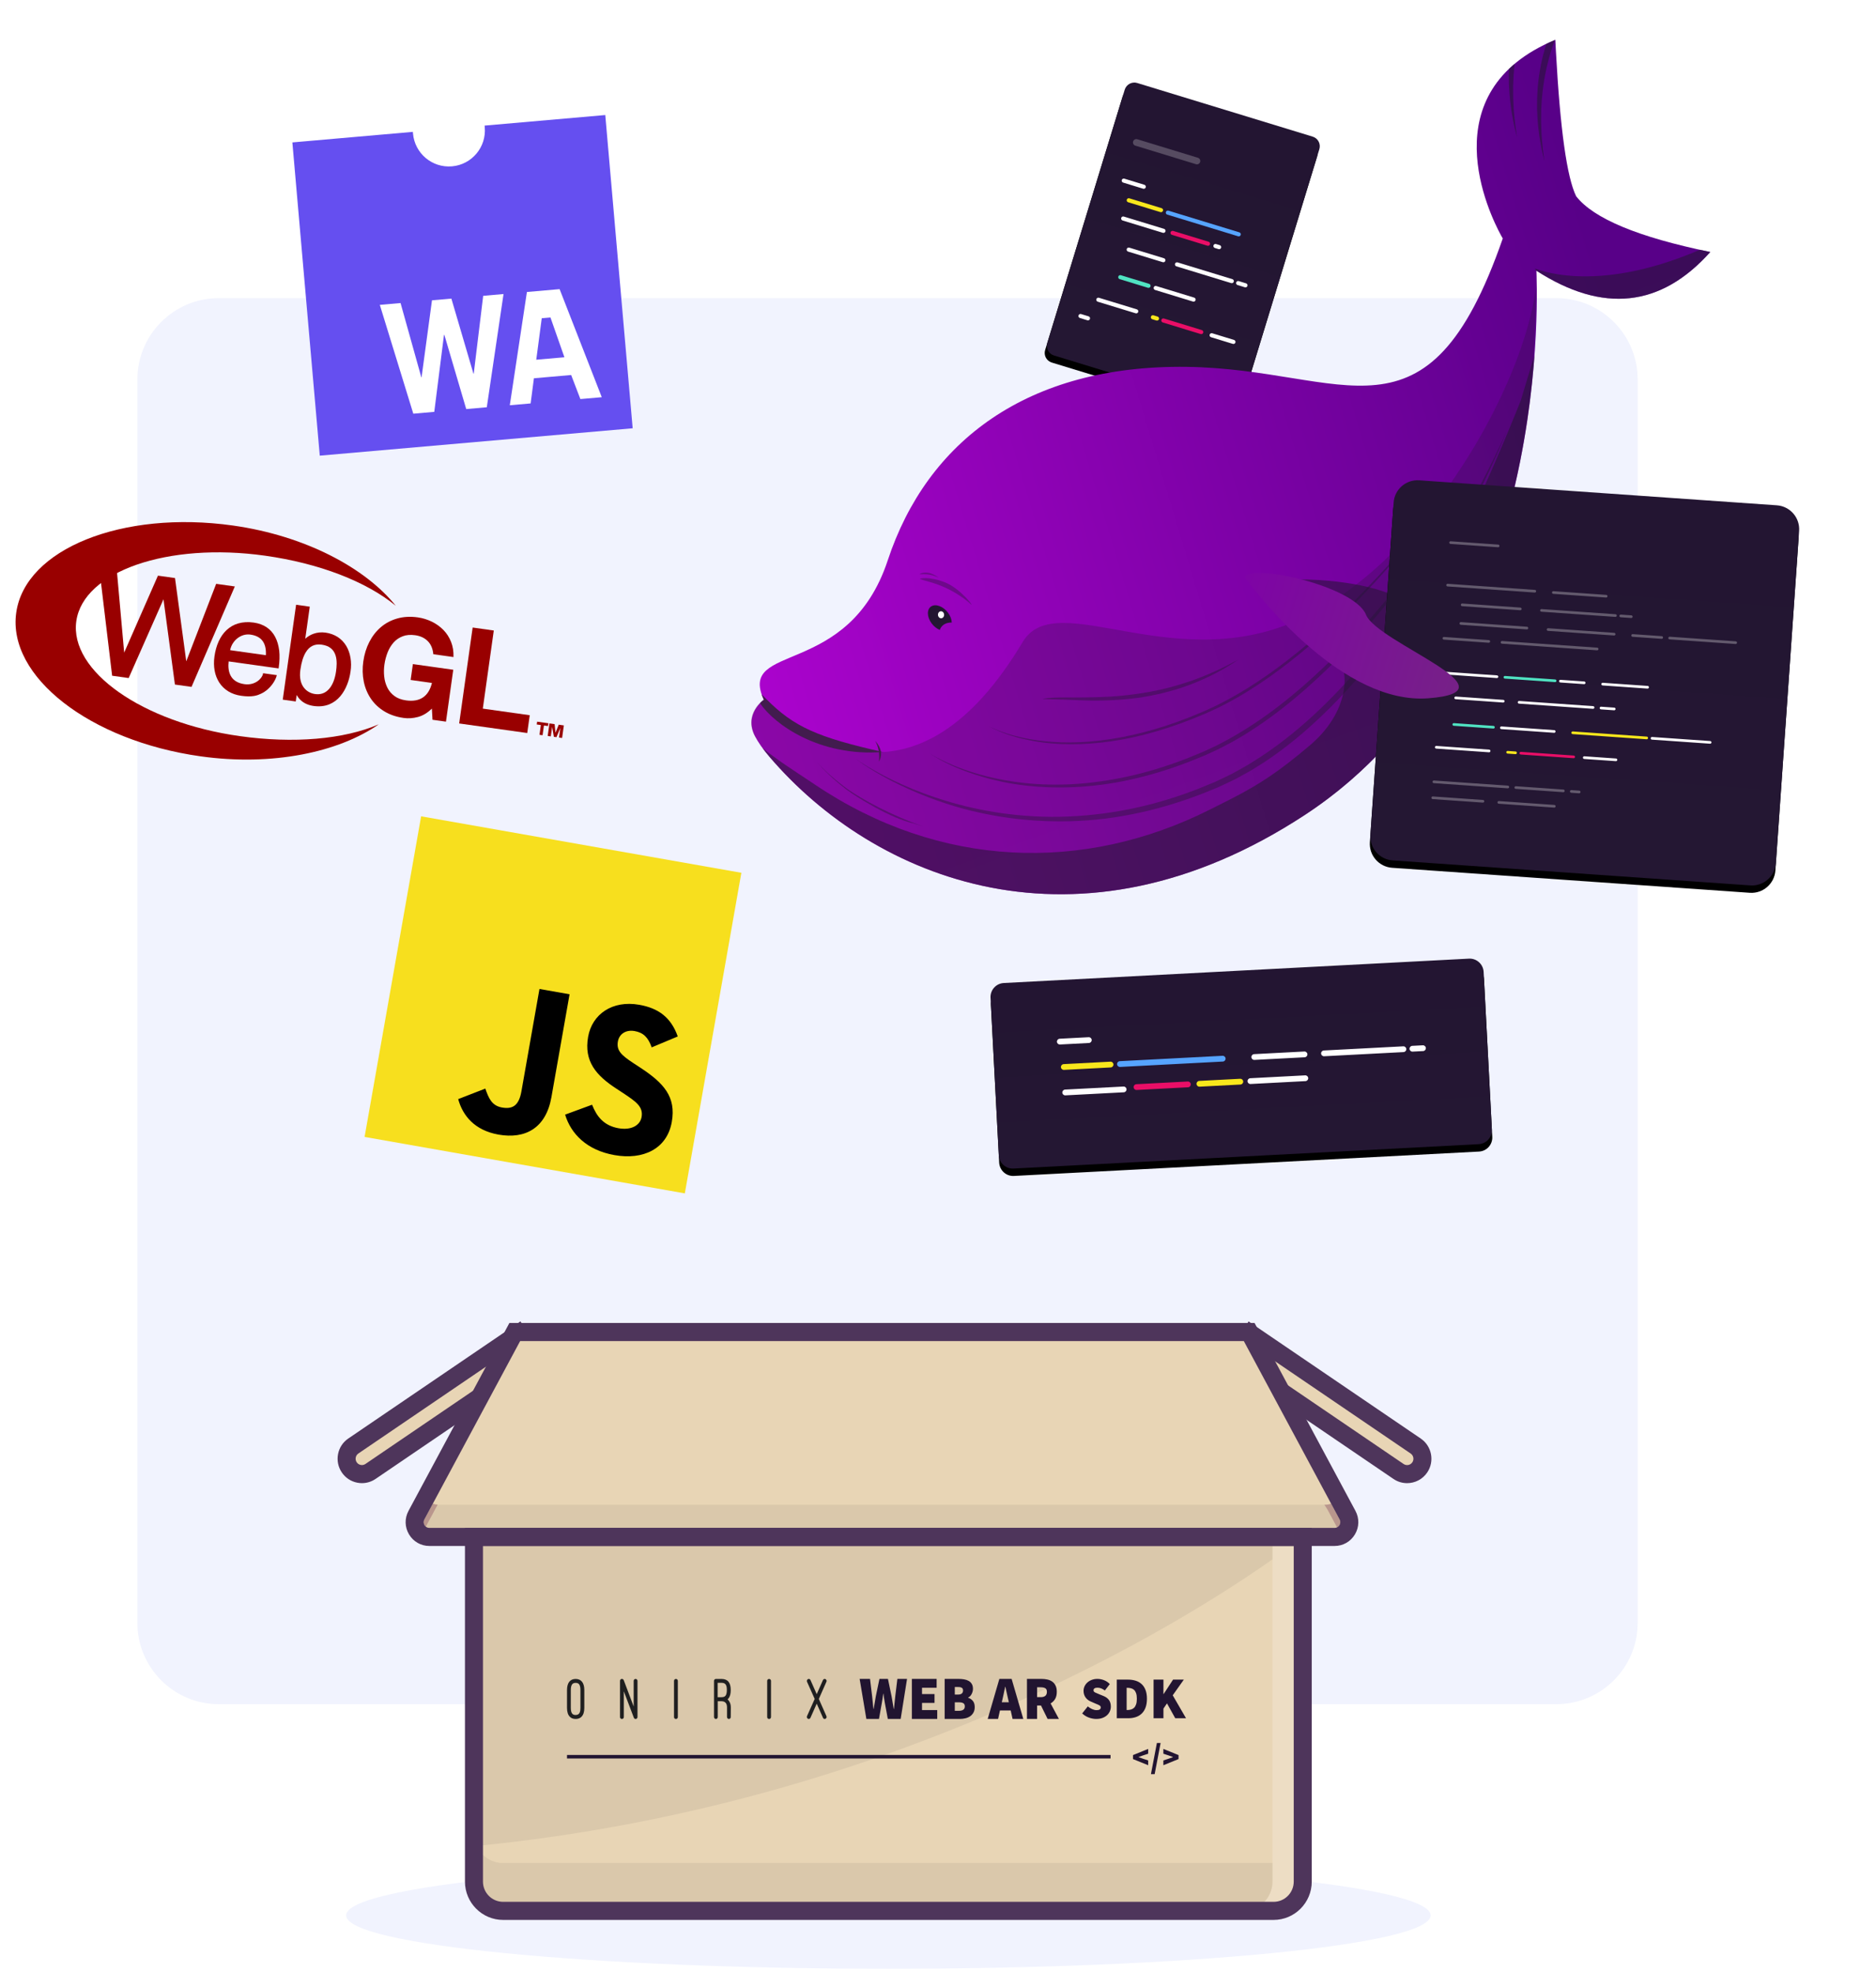 <?xml version="1.0" encoding="UTF-8"?>
<svg width="507px" height="533px" viewBox="0 0 507 533" version="1.1" xmlns="http://www.w3.org/2000/svg" xmlns:xlink="http://www.w3.org/1999/xlink">
    <title>build-webAR-experiences-easily-onirix-webar-sdk</title>
    <defs>
        <linearGradient x1="51.895%" y1="2.242%" x2="51.895%" y2="98.797%" id="linearGradient-1">
            <stop stop-color="#231532" offset="0%"></stop>
            <stop stop-color="#241733" offset="100%"></stop>
        </linearGradient>
        <path d="M3.57768014e-13,2.718 C3.57768014e-13,1.217 1.213,0 2.709,0 L52.291,0 C53.787,0 55,1.209 55,2.718 L55,74.282 C55,75.783 53.787,77 52.291,77 L2.709,77 C1.213,77 3.57768014e-13,75.791 3.57768014e-13,74.282 L3.57768014e-13,2.718 Z" id="path-2"></path>
        <filter x="-37.3%" y="-24.0%" width="174.5%" height="153.2%" filterUnits="objectBoundingBox" id="filter-4">
            <feOffset dx="0" dy="2" in="SourceAlpha" result="shadowOffsetOuter1"></feOffset>
            <feGaussianBlur stdDeviation="6.5" in="shadowOffsetOuter1" result="shadowBlurOuter1"></feGaussianBlur>
            <feColorMatrix values="0 0 0 0 0   0 0 0 0 0   0 0 0 0 0  0 0 0 0.14 0" type="matrix" in="shadowBlurOuter1"></feColorMatrix>
        </filter>
        <linearGradient x1="51.895%" y1="2.242%" x2="51.895%" y2="98.797%" id="linearGradient-5">
            <stop stop-color="#231532" offset="0%"></stop>
            <stop stop-color="#241733" offset="100%"></stop>
        </linearGradient>
        <path d="M0,3.795 C0,1.699 1.687,0 3.779,0 L129.665,0 C131.752,0 133.443,1.699 133.443,3.795 L133.443,46.416 C133.443,48.512 131.756,50.211 129.665,50.211 L3.779,50.211 C1.692,50.211 0,48.512 0,46.416 L0,3.795 Z" id="path-6"></path>
        <filter x="-15.4%" y="-36.8%" width="130.7%" height="181.7%" filterUnits="objectBoundingBox" id="filter-8">
            <feOffset dx="0" dy="2" in="SourceAlpha" result="shadowOffsetOuter1"></feOffset>
            <feGaussianBlur stdDeviation="6.5" in="shadowOffsetOuter1" result="shadowBlurOuter1"></feGaussianBlur>
            <feColorMatrix values="0 0 0 0 0   0 0 0 0 0   0 0 0 0 0  0 0 0 0.14 0" type="matrix" in="shadowBlurOuter1"></feColorMatrix>
        </filter>
        <linearGradient x1="88.162%" y1="64.111%" x2="-0.906%" y2="60.435%" id="linearGradient-9">
            <stop stop-color="#580088" offset="0%"></stop>
            <stop stop-color="#AD03CF" offset="100%"></stop>
        </linearGradient>
        <linearGradient x1="51.895%" y1="2.242%" x2="51.895%" y2="98.797%" id="linearGradient-10">
            <stop stop-color="#231532" offset="0%"></stop>
            <stop stop-color="#241733" offset="100%"></stop>
        </linearGradient>
        <linearGradient x1="51.895%" y1="2.242%" x2="51.895%" y2="98.797%" id="linearGradient-11">
            <stop stop-color="#231532" offset="0%"></stop>
            <stop stop-color="#241733" offset="100%"></stop>
        </linearGradient>
        <linearGradient x1="51.895%" y1="2.242%" x2="51.895%" y2="98.797%" id="linearGradient-12">
            <stop stop-color="#231532" offset="0%"></stop>
            <stop stop-color="#241733" offset="100%"></stop>
        </linearGradient>
        <linearGradient x1="51.895%" y1="2.242%" x2="51.895%" y2="98.797%" id="linearGradient-13">
            <stop stop-color="#231532" offset="0%"></stop>
            <stop stop-color="#241733" offset="100%"></stop>
        </linearGradient>
        <linearGradient x1="51.895%" y1="2.242%" x2="51.895%" y2="98.797%" id="linearGradient-14">
            <stop stop-color="#231532" offset="0%"></stop>
            <stop stop-color="#241733" offset="100%"></stop>
        </linearGradient>
        <linearGradient x1="51.895%" y1="2.242%" x2="51.895%" y2="98.797%" id="linearGradient-15">
            <stop stop-color="#231532" offset="0%"></stop>
            <stop stop-color="#241733" offset="100%"></stop>
        </linearGradient>
        <linearGradient x1="51.895%" y1="2.242%" x2="51.895%" y2="98.797%" id="linearGradient-16">
            <stop stop-color="#231532" offset="0%"></stop>
            <stop stop-color="#241733" offset="100%"></stop>
        </linearGradient>
        <linearGradient x1="51.895%" y1="2.242%" x2="51.895%" y2="98.797%" id="linearGradient-17">
            <stop stop-color="#231532" offset="0%"></stop>
            <stop stop-color="#241733" offset="100%"></stop>
        </linearGradient>
        <linearGradient x1="51.895%" y1="2.242%" x2="51.895%" y2="98.797%" id="linearGradient-18">
            <stop stop-color="#231532" offset="0%"></stop>
            <stop stop-color="#241733" offset="100%"></stop>
        </linearGradient>
        <linearGradient x1="51.895%" y1="2.242%" x2="51.895%" y2="98.797%" id="linearGradient-19">
            <stop stop-color="#231532" offset="0%"></stop>
            <stop stop-color="#241733" offset="100%"></stop>
        </linearGradient>
        <linearGradient x1="51.895%" y1="2.242%" x2="51.895%" y2="98.797%" id="linearGradient-20">
            <stop stop-color="#231532" offset="0%"></stop>
            <stop stop-color="#241733" offset="100%"></stop>
        </linearGradient>
        <linearGradient x1="51.895%" y1="2.242%" x2="51.895%" y2="98.797%" id="linearGradient-21">
            <stop stop-color="#231532" offset="0%"></stop>
            <stop stop-color="#241733" offset="100%"></stop>
        </linearGradient>
        <linearGradient x1="51.895%" y1="2.242%" x2="51.895%" y2="98.797%" id="linearGradient-22">
            <stop stop-color="#231532" offset="0%"></stop>
            <stop stop-color="#241733" offset="100%"></stop>
        </linearGradient>
        <linearGradient x1="51.895%" y1="2.242%" x2="51.895%" y2="98.797%" id="linearGradient-23">
            <stop stop-color="#231532" offset="0%"></stop>
            <stop stop-color="#241733" offset="100%"></stop>
        </linearGradient>
        <linearGradient x1="51.895%" y1="2.242%" x2="51.895%" y2="98.797%" id="linearGradient-24">
            <stop stop-color="#231532" offset="0%"></stop>
            <stop stop-color="#241733" offset="100%"></stop>
        </linearGradient>
        <path d="M0,6.481 C0,2.902 2.91,0 6.482,0 L103.373,0 C106.953,0 109.855,2.902 109.855,6.481 L109.855,96.497 C109.855,100.076 106.945,102.977 103.373,102.977 L6.482,102.977 C2.902,102.977 0,100.075 0,96.497 L0,6.481 Z" id="path-25"></path>
        <filter x="-14.6%" y="-13.6%" width="129.1%" height="131.1%" filterUnits="objectBoundingBox" id="filter-26">
            <feOffset dx="0" dy="2" in="SourceAlpha" result="shadowOffsetOuter1"></feOffset>
            <feGaussianBlur stdDeviation="5" in="shadowOffsetOuter1" result="shadowBlurOuter1"></feGaussianBlur>
            <feColorMatrix values="0 0 0 0 0   0 0 0 0 0   0 0 0 0 0  0 0 0 0.14 0" type="matrix" in="shadowBlurOuter1"></feColorMatrix>
        </filter>
        <linearGradient x1="97.869%" y1="58.555%" x2="-13.861%" y2="33.065%" id="linearGradient-27">
            <stop stop-color="#752583" offset="0%"></stop>
            <stop stop-color="#7F01A8" offset="100%"></stop>
        </linearGradient>
        <path d="M222.075,190.453 C247.033,190.757 209.679,174.331 207.328,166.481 C204.977,158.63 178.197,150.025 175.542,153.478 L175.853,153.992 L176.037,154.291 C179.391,159.691 199.328,190.175 222.075,190.453 Z" id="path-28"></path>
        <filter id="filter-30">
            <feColorMatrix in="SourceGraphic" type="matrix" values="0 0 0 0 0.345 0 0 0 0 0 0 0 0 0 0.533 0 0 0 1 0"></feColorMatrix>
        </filter>
    </defs>
    <g id="webAR-SDK" stroke="none" stroke-width="1" fill="none" fill-rule="evenodd">
        <g id="webar-sdk---Landing" transform="translate(-110, -988)">
            <g id="build-webAR-experiences-easily-onirix-webar-sdk" transform="translate(110, 988)">
                <path d="M37.126,102.578 C37.126,90.426 46.973,80.575 59.124,80.575 L420.595,80.575 C432.744,80.575 442.593,90.422 442.593,102.578 L442.593,438.571 C442.593,450.723 432.746,460.575 420.595,460.575 L59.124,460.575 C46.975,460.575 37.126,450.727 37.126,438.571 L37.126,102.578 Z" id="Mask" fill="#F1F3FE"></path>
                <g id="Group-2" transform="translate(162.3, 0)">
                    <g id="Group-64-Copy" transform="translate(157.5, 66.5) rotate(17) translate(-157.5, -66.5) translate(130, 28)">
                        <g id="Assets-/-SDK-Copy-3" transform="translate(0, 0)">
                            <g id="Assets-/-SDK" transform="translate(0, 0)">
                                <mask id="mask-3" fill="white">
                                    <use xlink:href="#path-2"></use>
                                </mask>
                                <g id="Mask" fill-rule="nonzero">
                                    <use fill="black" fill-opacity="1" filter="url(#filter-4)" xlink:href="#path-2"></use>
                                    <use fill="url(#linearGradient-1)" xlink:href="#path-2"></use>
                                </g>
                                <g id="Group-3" mask="url(#mask-3)">
                                    <g transform="translate(5.897, 14.533)">
                                        <path d="M38.696,28.647 L40.767,28.647 C41.074,28.647 41.323,28.896 41.323,29.203 C41.323,29.51 41.074,29.76 40.767,29.76 L38.696,29.76 C38.388,29.76 38.139,29.51 38.139,29.203 C38.139,28.896 38.388,28.647 38.696,28.647 Z" id="Rectangle-Copy-25" fill="#FFFFFF"></path>
                                        <path d="M22.321,44.224 L33.035,44.224 C33.342,44.224 33.591,44.473 33.591,44.78 C33.591,45.087 33.342,45.337 33.035,45.337 L22.321,45.337 C22.014,45.337 21.765,45.087 21.765,44.78 C21.765,44.473 22.014,44.224 22.321,44.224 Z" id="Rectangle-Copy-26" fill="#E90E67"></path>
                                        <path d="M3.88,15.891 L13.002,15.891 C13.309,15.891 13.558,16.14 13.558,16.447 C13.558,16.755 13.309,17.004 13.002,17.004 L3.88,17.004 C3.573,17.004 3.324,16.755 3.324,16.447 C3.324,16.14 3.573,15.891 3.88,15.891 Z" id="Rectangle-Copy-17" fill="#F8E71C"></path>
                                        <path d="M3.88,21.044 L15.276,21.044 C15.583,21.044 15.832,21.293 15.832,21.6 C15.832,21.908 15.583,22.157 15.276,22.157 L3.88,22.157 C3.573,22.157 3.324,21.908 3.324,21.6 C3.324,21.293 3.573,21.044 3.88,21.044 Z" id="Rectangle-Copy-18" fill="#FFFFFF"></path>
                                        <path d="M7.767,28.647 L17.57,28.647 C17.877,28.647 18.126,28.896 18.126,29.203 C18.126,29.51 17.877,29.76 17.57,29.76 L7.767,29.76 C7.459,29.76 7.21,29.51 7.21,29.203 C7.21,28.896 7.459,28.647 7.767,28.647 Z" id="Rectangle-Copy-19" fill="#FFFFFF"></path>
                                        <path d="M7.767,36.435 L15.751,36.435 C16.058,36.435 16.307,36.684 16.307,36.992 C16.307,37.299 16.058,37.548 15.751,37.548 L7.767,37.548 C7.459,37.548 7.21,37.299 7.21,36.992 C7.21,36.684 7.459,36.435 7.767,36.435 Z" id="Rectangle-Copy-20" fill="#50E3C2"></path>
                                        <path d="M3.88,43.998 L14.594,43.998 C14.901,43.998 15.15,44.248 15.15,44.555 C15.15,44.862 14.901,45.111 14.594,45.111 L3.88,45.111 C3.573,45.111 3.324,44.862 3.324,44.555 C3.324,44.248 3.573,43.998 3.88,43.998 Z" id="Rectangle-Copy-21" fill="#FFFFFF"></path>
                                        <path d="M35.967,44.224 L42.131,44.224 C42.439,44.224 42.688,44.473 42.688,44.78 C42.688,45.087 42.439,45.337 42.131,45.337 L35.967,45.337 C35.659,45.337 35.41,45.087 35.41,44.78 C35.41,44.473 35.659,44.224 35.967,44.224 Z" id="Rectangle-Copy-14" fill="#FFFFFF" transform="translate(39.049, 44.78) scale(-1, -1) translate(-39.049, -44.78) "></path>
                                        <path d="M21.412,28.647 L36.901,28.647 C37.208,28.647 37.457,28.896 37.457,29.203 C37.457,29.51 37.208,29.76 36.901,29.76 L21.412,29.76 C21.104,29.76 20.855,29.51 20.855,29.203 C20.855,28.896 21.104,28.647 21.412,28.647 Z" id="Rectangle-Copy-22" fill="#FFFFFF" transform="translate(29.156, 29.203) scale(-1, -1) translate(-29.156, -29.203) "></path>
                                        <path d="M14.964,15.998 L35.001,15.998 C35.309,15.998 35.558,16.247 35.558,16.554 C35.558,16.861 35.309,17.11 35.001,17.11 L14.964,17.11 C14.657,17.11 14.408,16.861 14.408,16.554 C14.408,16.247 14.657,15.998 14.964,15.998 Z" id="Rectangle-Copy-24" fill="#56A4FF" transform="translate(24.983, 16.554) scale(-1, -1) translate(-24.983, -16.554) "></path>
                                        <path d="M17.773,20.858 L27.804,20.858 C28.111,20.858 28.36,21.107 28.36,21.415 C28.36,21.722 28.111,21.971 27.804,21.971 L17.773,21.971 C17.466,21.971 17.217,21.722 17.217,21.415 C17.217,21.107 17.466,20.858 17.773,20.858 Z" id="Rectangle-Copy-23" fill="#E90E67" transform="translate(22.788, 21.415) scale(-1, -1) translate(-22.788, -21.415) "></path>
                                        <path d="M29.901,20.858 L30.949,20.858 C31.257,20.858 31.506,21.107 31.506,21.415 C31.506,21.722 31.257,21.971 30.949,21.971 L29.901,21.971 C29.594,21.971 29.344,21.722 29.344,21.415 C29.344,21.107 29.594,20.858 29.901,20.858 Z" id="Rectangle-Copy-17" fill="#FFFFFF" transform="translate(30.425, 21.415) scale(-1, -1) translate(-30.425, -21.415) "></path>
                                        <path d="M0.556,49.62 L2.676,49.62 C2.984,49.62 3.233,49.869 3.233,50.176 C3.233,50.484 2.984,50.733 2.676,50.733 L0.556,50.733 C0.249,50.733 3.76271586e-17,50.484 0,50.176 C-3.76271586e-17,49.869 0.249,49.62 0.556,49.62 Z" id="Rectangle-Copy-31" fill="#FFFFFF" transform="translate(1.616, 50.176) scale(-1, -1) translate(-1.616, -50.176) "></path>
                                        <path d="M1.031,11.207 L6.694,11.207 C7.001,11.207 7.25,11.456 7.25,11.763 C7.25,12.07 7.001,12.319 6.694,12.319 L1.031,12.319 C0.724,12.319 0.475,12.07 0.475,11.763 C0.475,11.456 0.724,11.207 1.031,11.207 Z" id="Rectangle-Copy-32" fill="#FFFFFF" transform="translate(3.863, 11.763) scale(-1, -1) translate(-3.863, -11.763) "></path>
                                        <path d="M1.268,0 L18.403,0 C18.902,1.12955653e-15 19.307,0.405 19.307,0.904 C19.307,1.403 18.902,1.808 18.403,1.808 L1.268,1.808 C0.769,1.808 0.364,1.403 0.364,0.904 C0.364,0.405 0.769,-1.93335017e-17 1.268,0 Z" id="Rectangle-Copy-34" fill="#FFFFFF" opacity="0.231" transform="translate(9.835, 0.904) scale(-1, -1) translate(-9.835, -0.904) "></path>
                                        <path d="M19.365,44.224 L20.527,44.224 C20.834,44.224 21.083,44.473 21.083,44.78 C21.083,45.087 20.834,45.337 20.527,45.337 L19.365,45.337 C19.058,45.337 18.809,45.087 18.809,44.78 C18.809,44.473 19.058,44.224 19.365,44.224 Z" id="Rectangle-Copy-20" fill="#F8E71C" transform="translate(19.946, 44.78) scale(-1, -1) translate(-19.946, -44.78) "></path>
                                        <path d="M17.773,36.435 L28.486,36.435 C28.793,36.435 29.043,36.684 29.043,36.992 C29.043,37.299 28.793,37.548 28.486,37.548 L17.773,37.548 C17.466,37.548 17.217,37.299 17.217,36.992 C17.217,36.684 17.466,36.435 17.773,36.435 Z" id="Rectangle-Copy-21" fill="#FFFFFF" transform="translate(23.13, 36.992) scale(-1, -1) translate(-23.13, -36.992) "></path>
                                    </g>
                                </g>
                            </g>
                        </g>
                    </g>
                    <g id="Assets-/-SDK" transform="translate(173.144, 287.45) rotate(-3) translate(-173.144, -287.45) translate(106.423, 262.345)">
                        <mask id="mask-7" fill="white">
                            <use xlink:href="#path-6"></use>
                        </mask>
                        <g id="Mask" fill-rule="nonzero">
                            <use fill="black" fill-opacity="1" filter="url(#filter-8)" xlink:href="#path-6"></use>
                            <use fill="url(#linearGradient-5)" xlink:href="#path-6"></use>
                        </g>
                        <g id="Group-3" mask="url(#mask-7)">
                            <g transform="translate(17.297, 15.826)">
                                <path d="M95.838,6.91 L98.698,6.91 C99.129,6.91 99.479,7.259 99.479,7.69 C99.479,8.121 99.129,8.471 98.698,8.471 L95.838,8.471 C95.407,8.471 95.057,8.121 95.057,7.69 C95.057,7.259 95.407,6.91 95.838,6.91 Z" id="Rectangle-Copy-25" fill="#FFFFFF"></path>
                                <path d="M1.502,6.91 L14.153,6.91 C14.584,6.91 14.933,7.259 14.933,7.69 C14.933,8.121 14.584,8.471 14.153,8.471 L1.502,8.471 C1.071,8.471 0.721,8.121 0.721,7.69 C0.721,7.259 1.071,6.91 1.502,6.91 Z" id="Rectangle-Copy-17" fill="#F8E71C"></path>
                                <path d="M1.516,13.803 L17.326,13.803 C17.757,13.803 18.106,14.153 18.106,14.584 C18.106,15.015 17.757,15.365 17.326,15.365 L1.516,15.365 C1.085,15.365 0.736,15.015 0.736,14.584 C0.736,14.153 1.085,13.803 1.516,13.803 Z" id="Rectangle-Copy-18" fill="#FFFFFF"></path>
                                <path d="M53.041,6.91 L66.64,6.91 C67.071,6.91 67.421,7.259 67.421,7.69 C67.421,8.121 67.071,8.471 66.64,8.471 L53.041,8.471 C52.61,8.471 52.261,8.121 52.261,7.69 C52.261,7.259 52.61,6.91 53.041,6.91 Z" id="Rectangle-Copy-19" fill="#FFFFFF"></path>
                                <path d="M37.856,13.359 L48.928,13.359 C49.359,13.359 49.708,13.708 49.708,14.139 C49.708,14.571 49.359,14.92 48.928,14.92 L37.856,14.92 C37.424,14.92 37.075,14.571 37.075,14.139 C37.075,13.708 37.424,13.359 37.856,13.359 Z" id="Rectangle-Copy-20" fill="#F8E71C"></path>
                                <path d="M71.909,6.91 L93.403,6.91 C93.834,6.91 94.184,7.259 94.184,7.69 C94.184,8.121 93.834,8.471 93.403,8.471 L71.909,8.471 C71.478,8.471 71.128,8.121 71.128,7.69 C71.128,7.259 71.478,6.91 71.909,6.91 Z" id="Rectangle-Copy-22" fill="#FFFFFF" transform="translate(82.656, 7.69) scale(-1, -1) translate(-82.656, -7.69) "></path>
                                <path d="M16.687,6.91 L44.499,6.91 C44.93,6.91 45.279,7.259 45.279,7.69 C45.279,8.121 44.93,8.471 44.499,8.471 L16.687,8.471 C16.256,8.471 15.907,8.121 15.907,7.69 C15.907,7.259 16.256,6.91 16.687,6.91 Z" id="Rectangle-Copy-24" fill="#56A4FF" transform="translate(30.593, 7.69) scale(-1, -1) translate(-30.593, -7.69) "></path>
                                <path d="M20.829,13.359 L34.744,13.359 C35.175,13.359 35.524,13.708 35.524,14.139 C35.524,14.571 35.175,14.92 34.744,14.92 L20.829,14.92 C20.398,14.92 20.048,14.571 20.048,14.139 C20.048,13.708 20.398,13.359 20.829,13.359 Z" id="Rectangle-Copy-23" fill="#E90E67" transform="translate(27.786, 14.139) scale(-1, -1) translate(-27.786, -14.139) "></path>
                                <path d="M0.781,0 L8.629,0 C9.06,-1.97792343e-15 9.409,0.349 9.409,0.781 C9.409,1.212 9.06,1.561 8.629,1.561 L0.781,1.561 C0.349,1.561 5.27957678e-17,1.212 0,0.781 C-5.27957678e-17,0.349 0.349,7.91936518e-17 0.781,0 Z" id="Rectangle-Copy-32" fill="#FFFFFF" transform="translate(4.705, 0.781) scale(-1, -1) translate(-4.705, -0.781) "></path>
                                <path d="M51.661,13.359 L66.523,13.359 C66.954,13.359 67.304,13.708 67.304,14.139 C67.304,14.571 66.954,14.92 66.523,14.92 L51.661,14.92 C51.23,14.92 50.88,14.571 50.88,14.139 C50.88,13.708 51.23,13.359 51.661,13.359 Z" id="Rectangle-Copy-21" fill="#FFFFFF" transform="translate(59.092, 14.139) scale(-1, -1) translate(-59.092, -14.139) "></path>
                            </g>
                        </g>
                    </g>
                    <g id="Whale-/-Cartoon-flat-2-new-color" transform="translate(171.912, 136.634) rotate(-5) translate(-171.912, -136.634) translate(10.104, 13.634)">
                        <path d="M259.644,91.075 L259.634,91.099 C258.994,92.672 230.157,189.122 150.578,207.855 C78.985,224.71 35.178,184.29 19.964,143.687 C18.965,141.015 18.417,138.854 18.177,137.11 C17.25,130.366 23.771,128.629 23.771,128.629 C22.366,111.411 47.148,131.241 68.13,104.663 C89.112,78.085 121.673,67.895 161.972,83.168 C202.272,98.441 214.835,127.936 254.074,79.765 L253.968,79.15 L253.912,78.793 C252.939,72.331 249.076,35.795 285.785,34.172 L285.176,36.152 L284.801,37.384 C278.743,57.35 276.013,70.164 276.61,75.826 C278.971,83.118 288.61,91.971 305.527,102.386 C287.853,111.862 272.558,108.092 259.644,91.075 Z" id="Fill-1" fill="url(#linearGradient-9)" transform="translate(161.807, 122.976) rotate(-15) translate(-161.807, -122.976) "></path>
                        <path d="M292.741,70.45 L292.952,70.582 C293.683,71.044 294.429,71.509 295.189,71.977 C277.514,81.454 262.22,77.683 249.305,60.666 C249.222,60.437 249.142,60.202 249.064,59.965 C249.017,59.551 260.896,72.263 292.741,70.45 Z" id="Path" fill="url(#linearGradient-10)" opacity="0.558" transform="translate(272.127, 68.508) rotate(-15) translate(-272.127, -68.508) "></path>
                        <path d="M262.544,6.437 L262.376,6.638 C261.994,7.097 261.622,7.568 261.238,8.022 C260.615,8.799 260.032,9.622 259.434,10.411 L257.768,12.894 C257.255,13.751 256.716,14.567 256.243,15.427 C255.78,16.296 255.298,17.129 254.872,17.985 L254.247,19.262 C254.041,19.683 253.839,20.101 253.649,20.522 L252.588,23.011 L251.688,25.41 C251.443,26.017 251.259,26.64 251.072,27.234 L250.93,27.673 C250.702,28.401 250.45,29.072 250.278,29.741 L250.048,30.604 L249.723,31.797 C249.621,32.175 249.528,32.533 249.448,32.873 L248.68,36.295 C248.68,36.295 248.811,35.12 249.081,33.066 C249.219,32.042 249.478,30.84 249.728,29.431 L249.936,28.486 C250.188,27.354 250.479,26.125 250.861,24.854 L251.644,22.312 L252.617,19.684 C252.97,18.795 253.374,17.914 253.764,16.995 C254.158,16.079 254.644,15.218 255.093,14.301 C255.558,13.396 256.089,12.535 256.595,11.632 C257.121,10.749 257.696,9.902 258.263,9.033 C258.717,8.418 259.164,7.784 259.626,7.165 L260.041,6.614 C260.854,6.536 261.688,6.477 262.544,6.437 Z" id="Path" fill="url(#linearGradient-11)" opacity="0.558" transform="translate(255.612, 21.366) rotate(-15) translate(-255.612, -21.366) "></path>
                        <path d="M249.619,11.086 L249.467,11.395 L248.85,12.694 C248.646,13.122 248.447,13.547 248.26,13.976 L247.216,16.509 L246.333,18.952 C246.092,19.57 245.913,20.205 245.731,20.809 L245.592,21.256 C245.37,21.998 245.123,22.682 244.957,23.364 L244.625,24.662 L244.418,25.46 C244.32,25.845 244.229,26.21 244.152,26.557 L243.414,30.035 C243.427,29.906 243.548,28.727 243.784,26.75 C243.913,25.705 244.161,24.479 244.398,23.041 L244.598,22.077 C244.84,20.923 245.121,19.67 245.493,18.374 L246.256,15.784 L247.21,13.108 C247.371,12.688 247.543,12.27 247.719,11.85 C248.33,11.579 248.964,11.325 249.619,11.086 Z" id="Path" fill="url(#linearGradient-12)" opacity="0.558" transform="translate(246.517, 20.561) rotate(-15) translate(-246.517, -20.561) "></path>
                        <path d="M103.631,143.013 C117.623,131.615 139.363,167.376 178.546,162.626 C215.529,158.143 254.502,123.835 266.53,100.828 L266.093,102.054 C258.474,123.184 227.694,196.996 159.226,213.065 C87.735,229.846 43.935,189.371 28.695,148.743 L28.463,148.112 C27.608,145.727 27.125,143.769 26.903,142.164 C26.078,136.199 31.073,134.155 32.241,133.762 L33.593,136.099 C40.044,147.158 60.381,178.245 103.631,143.013 Z" id="Path" fill="url(#linearGradient-13)" opacity="0.245" transform="translate(146.671, 158.892) rotate(-15) translate(-146.671, -158.892) "></path>
                        <path d="M78.013,142.557 C79.432,142.228 81.089,143.645 81.713,145.722 C82.024,146.759 82.02,147.763 81.761,148.551 C81.447,148.425 81.123,148.337 80.793,148.291 C79.625,148.13 78.641,148.544 78.041,149.326 C77.408,148.754 76.871,147.91 76.572,146.914 C75.948,144.837 76.593,142.886 78.013,142.557 Z" id="Path" fill="url(#linearGradient-14)" transform="translate(79.142, 145.918) rotate(-15) translate(-79.142, -145.918) "></path>
                        <path d="M80.966,145.466 C81.028,145.466 81.112,145.467 81.213,145.467 L81.64,145.467 L81.818,145.467 C81.999,145.467 82.19,145.467 82.377,145.467 C82.471,145.467 82.564,145.467 82.654,145.467 C82.744,145.467 82.831,145.467 82.914,145.467 C82.997,145.467 83.076,145.467 83.151,145.467 C83.225,145.467 83.294,145.467 83.356,145.467 L83.526,145.467 L83.71,145.467 L83.779,145.467 L83.837,145.467 C83.871,145.467 83.913,145.467 83.965,145.466 C84.167,145.466 83.598,145.468 82.614,145.468 C81.63,145.468 80.924,145.466 80.966,145.466 Z" id="Fill-23-Copy-2" fill="url(#linearGradient-15)" transform="translate(82.485, 145.467) rotate(-15) translate(-82.485, -145.467) "></path>
                        <path d="M80.347,144.825 C80.409,144.825 80.493,144.825 80.594,144.825 L81.021,144.826 L81.199,144.826 C81.38,144.826 81.572,144.826 81.759,144.826 C81.852,144.826 81.945,144.826 82.035,144.826 C82.125,144.826 82.212,144.826 82.295,144.826 C82.378,144.826 82.458,144.826 82.532,144.826 C82.606,144.826 82.675,144.826 82.738,144.826 L82.907,144.826 L83.034,144.825 C83.104,144.825 83.143,144.825 83.346,144.825 C83.549,144.825 82.979,144.827 81.995,144.827 C81.012,144.826 80.306,144.825 80.347,144.825 Z" id="Fill-23-Copy-3" fill="url(#linearGradient-15)" transform="translate(81.866, 144.826) rotate(-15) translate(-81.866, -144.826) "></path>
                        <path d="M78.469,144.162 C78.531,144.162 78.616,144.162 78.716,144.162 L79.144,144.162 L79.321,144.162 C79.503,144.162 79.694,144.162 79.881,144.162 C79.975,144.162 80.067,144.162 80.157,144.162 C80.247,144.162 80.335,144.162 80.418,144.162 C80.501,144.162 80.58,144.162 80.654,144.162 C80.729,144.162 80.797,144.162 80.86,144.162 L81.029,144.162 L81.156,144.162 L81.245,144.162 C81.29,144.162 81.353,144.162 81.468,144.162 C81.671,144.161 81.101,144.163 80.118,144.163 C79.134,144.163 78.428,144.162 78.469,144.162 Z" id="Fill-23-Copy-4" fill="url(#linearGradient-15)" transform="translate(79.988, 144.162) rotate(-15) translate(-79.988, -144.162) "></path>
                        <path d="M30.008,146.388 L29.702,145.879 C32.487,150.587 36.202,155.427 39.131,159.397 L39.945,160.507 C63.878,193.369 99.978,207.759 137.819,203.347 L142.6,202.79 L144.742,202.524 L145.627,202.408 C152.57,201.476 158.796,200.162 169.344,196.227 C183.599,190.909 186.507,179.331 184.056,176.134 C179.613,170.336 176.004,164.648 173.404,160.2 L172.881,159.298 C170.171,154.593 170.356,150.675 171.889,150.743 C181.196,151.16 205.768,162.485 208.008,171.347 L208.069,171.615 C208.185,172.187 208.435,172.803 208.798,173.458 L209.683,172.728 C222.842,161.818 237.833,146.983 254.656,128.224 L262.407,117.843 C248.983,147.732 218.064,200.159 161.593,213.453 C90.001,230.308 46.193,189.888 30.98,149.285 C30.59,148.243 30.269,147.28 30.008,146.388 Z" id="Path" fill="url(#linearGradient-16)" opacity="0.558" transform="translate(146.054, 167.61) rotate(-15) translate(-146.054, -167.61) "></path>
                        <path d="M76.075,133.69 L76.08,133.697 C76.336,133.945 76.705,134.235 77.148,134.557 L77.898,135.098 C78.286,135.379 78.704,135.689 79.138,136.023 C79.79,136.521 80.474,137.094 81.139,137.718 C81.473,138.024 81.801,138.345 82.121,138.67 C82.439,138.999 82.748,139.331 83.04,139.666 C83.332,140 83.611,140.329 83.871,140.649 C84.132,140.969 84.372,141.281 84.59,141.574 L85.179,142.385 L85.525,142.885 L85.791,143.29 L85.91,143.483 C86.019,143.663 86.155,143.9 86.362,144.278 L86.686,144.874 C87.374,146.151 85.581,139.936 82.071,136.847 C78.615,133.807 76.013,133.565 76.075,133.69 L76.075,133.69 Z" id="Fill-23" fill="url(#linearGradient-17)" opacity="0.364" transform="translate(81.453, 139.355) rotate(-15) translate(-81.453, -139.355) "></path>
                        <path d="M75.065,133.393 C75.154,133.439 75.271,133.485 75.408,133.532 L75.873,133.686 L76.233,133.812 C76.482,133.902 76.75,134.015 77.017,134.148 C77.151,134.212 77.285,134.282 77.417,134.355 C77.549,134.429 77.678,134.506 77.803,134.586 C77.928,134.666 78.049,134.745 78.162,134.824 L78.328,134.942 L78.667,135.201 L78.894,135.385 L79.088,135.554 L79.264,135.725 L79.484,135.949 C79.837,136.31 78.577,134.345 77.187,133.716 C75.796,133.086 75.005,133.363 75.065,133.393 Z" id="Fill-23-Copy" fill="url(#linearGradient-18)" opacity="0.364" transform="translate(77.303, 134.65) rotate(-15) translate(-77.303, -134.65) "></path>
                        <path d="M80.469,145.174 C80.569,145.672 80.283,146.194 79.83,146.341 C79.377,146.487 78.93,146.203 78.83,145.705 C78.729,145.207 79.015,144.686 79.468,144.539 C79.921,144.393 80.369,144.676 80.469,145.174" id="Fill-6" fill="#FFFFFF" transform="translate(79.649, 145.44) rotate(-15) translate(-79.649, -145.44) "></path>
                        <path d="M79.041,144.168 C79.041,144.168 79.041,144.168 79.041,144.168 C79.041,144.168 79.041,144.168 79.041,144.168 C79.041,144.168 79.041,144.168 79.041,144.168 C79.041,144.168 79.041,144.168 79.041,144.168" id="Fill-6-Copy" fill="#FFFFFF" transform="translate(79.041, 144.168) rotate(-15) translate(-79.041, -144.168) "></path>
                        <path d="M46.963,181.603 L47.303,182.291 L47.59,182.85 L47.821,183.287 C48.499,184.555 49.377,186.07 50.488,187.781 L51.009,188.571 L51.213,188.87 L51.462,189.221 C53.766,192.438 59.33,199.048 66.848,205.152 L64.706,203.518 C59.461,200.247 52.658,191.638 50.759,188.698 L50.401,188.134 C48.708,185.439 47.6,183.201 46.888,181.629 L46.625,181.033 L46.449,180.62 C46.177,179.969 46.005,179.505 45.915,179.248 L45.863,179.091 L45.999,179.443 L46.142,179.794 C46.324,180.228 46.592,180.837 46.963,181.603 Z" id="Fill-13" fill="url(#linearGradient-19)" opacity="0.408" transform="translate(56.355, 192.122) rotate(-15) translate(-56.355, -192.122) "></path>
                        <path d="M58.965,164.685 L59.577,165.323 L60.07,165.829 C64.754,170.594 71.616,176.518 80.497,181.751 C85.292,184.583 90.659,187.202 96.468,189.358 C102.277,191.52 108.524,193.196 115.021,194.33 C121.519,195.454 128.27,195.968 135.08,195.88 C136.783,195.883 138.484,195.76 140.195,195.706 L141.478,195.654 L145.311,195.282 C146.176,195.219 147.014,195.081 147.852,194.94 L150.373,194.532 C152.055,194.258 153.717,193.819 155.39,193.471 C162.055,191.897 168.54,189.597 174.742,186.875 C180.946,184.15 186.873,181.008 192.466,177.685 C203.649,171.02 213.576,163.782 221.788,157.131 L222.95,156.185 L223.806,155.482 C230.326,150.115 235.722,145.276 239.742,141.487 L241.596,139.724 L242.501,138.853 C244.393,137.027 245.83,135.591 246.769,134.638 L248.028,133.345 L246.323,135.221 L246.323,135.221 L245.363,136.252 C244.374,137.31 243.123,138.628 241.613,140.149 L240.071,141.694 L239.099,142.656 C237.657,144.076 236.054,145.626 234.297,147.281 L233.197,148.313 L232.337,149.114 C229.578,151.673 226.49,154.444 223.077,157.309 L222.317,157.943 C218.245,161.348 213.752,164.918 208.88,168.496 C204.008,172.073 198.76,175.671 193.142,179.037 C187.532,182.412 181.582,185.612 175.339,188.397 C169.098,191.176 162.56,193.546 155.814,195.173 C154.11,195.517 152.435,195.949 150.712,196.221 L148.129,196.622 C147.268,196.761 146.408,196.896 145.55,196.955 L142.979,197.19 L141.675,197.307 L140.378,197.353 C138.896,197.391 137.422,197.48 135.946,197.497 L135.209,197.498 C128.328,197.549 121.504,196.99 114.934,195.818 C101.978,193.55 90.124,188.64 80.603,182.878 L80.159,182.607 C75.342,179.691 71.142,176.514 67.581,173.455 C64.204,170.561 61.395,167.772 59.146,165.326 L58.776,164.922 C56.677,162.61 55.108,160.611 54.01,159.139 L53.695,158.714 L53.339,158.223 C53.006,157.758 52.74,157.372 52.539,157.074 L52.172,156.508 L52.398,156.834 C53.171,157.93 55.316,160.826 58.965,164.685 Z" id="Fill-15" fill="url(#linearGradient-20)" opacity="0.408" transform="translate(150.1, 165.423) rotate(-15) translate(-150.1, -165.423) "></path>
                        <path d="M76.809,166.959 L77.359,167.457 L77.786,167.834 C81.272,170.885 86.396,174.635 93.147,177.932 C96.845,179.744 101.019,181.411 105.58,182.773 C110.139,184.138 115.083,185.182 120.263,185.871 C125.099,186.507 130.146,186.795 135.276,186.739 L136.377,186.722 C137.409,186.713 138.445,186.658 139.483,186.61 L141.562,186.523 L144.682,186.249 C145.385,186.201 146.071,186.104 146.757,186.005 L148.82,185.718 C150.196,185.526 151.567,185.226 152.94,184.985 C158.424,183.903 163.808,182.348 168.99,180.521 C174.173,178.691 179.158,176.591 183.885,174.375 C193.338,169.932 201.81,165.124 208.861,160.714 L210.056,159.962 L211.261,159.196 L212.076,158.674 C217.464,155.211 221.904,152.126 225.169,149.755 L227.241,148.238 L228.723,147.133 L229.233,146.748 L229.233,146.748 L231.557,144.958 L230.052,146.205 L230.052,146.205 L229.046,147.02 L228.242,147.665 C227.67,148.12 227.027,148.626 226.314,149.175 L224.863,150.282 L224.025,150.914 L223.003,151.678 C221.834,152.547 220.556,153.483 219.174,154.473 L218.629,154.863 C216.079,156.683 213.193,158.682 209.984,160.76 L209.238,161.24 C205.735,163.497 201.882,165.865 197.722,168.241 C193.562,170.617 189.097,173.01 184.347,175.253 C179.604,177.503 174.596,179.641 169.378,181.51 C164.161,183.376 158.73,184.977 153.177,186.093 C151.779,186.332 150.397,186.628 148.988,186.819 L146.876,187.102 C146.348,187.175 145.82,187.247 145.295,187.297 L141.618,187.601 L140.567,187.641 C139.166,187.685 137.771,187.773 136.38,187.778 C130.816,187.867 125.336,187.556 120.1,186.843 C109.797,185.47 100.544,182.371 93.218,178.696 L92.82,178.495 C89.109,176.629 85.912,174.587 83.225,172.618 C80.651,170.737 78.539,168.921 76.866,167.33 L76.641,167.115 C75.034,165.569 73.865,164.238 73.067,163.277 L72.672,162.792 L72.309,162.33 L72.098,162.051 C72.077,162.024 72.058,161.997 72.039,161.972 L71.838,161.686 L72.136,162.067 L72.44,162.439 C73.208,163.361 74.637,164.962 76.809,166.959 Z" id="Fill-15-Copy" fill="url(#linearGradient-21)" opacity="0.408" transform="translate(151.697, 166.375) rotate(-15) translate(-151.697, -166.375) "></path>
                        <path d="M92.008,162.891 L92.521,163.285 C95.266,165.352 99.413,167.932 105.007,170.166 C107.977,171.356 111.346,172.442 115.046,173.317 C118.745,174.195 122.774,174.85 127.012,175.261 C130.987,175.642 135.152,175.782 139.4,175.685 L140.251,175.663 C141.102,175.646 141.957,175.597 142.814,175.553 L144.531,175.471 L147.113,175.251 C147.5,175.224 147.882,175.183 148.263,175.136 L150.544,174.845 C151.686,174.7 152.827,174.481 153.969,174.302 C158.532,173.508 163.033,172.393 167.379,171.095 C171.725,169.796 175.921,168.315 179.908,166.758 C187.575,163.757 194.51,160.537 200.36,157.562 L201.057,157.207 C206.277,154.528 210.633,152.105 213.876,150.217 L216.274,148.801 L217.808,147.877 L219.115,147.075 C219.297,146.962 219.461,146.86 219.606,146.769 L220.349,146.303 L219.125,147.121 L217.9,147.92 L217.011,148.492 C216.693,148.694 216.353,148.908 215.993,149.133 L214.628,149.977 L213.697,150.546 C212.412,151.327 210.959,152.193 209.351,153.126 L208.245,153.764 L207.318,154.294 C205.904,155.097 204.389,155.938 202.775,156.802 L201.346,157.56 L199.831,158.352 C197.267,159.681 194.504,161.058 191.565,162.441 C188.038,164.1 184.259,165.774 180.252,167.349 C176.25,168.929 172.034,170.436 167.657,171.762 C163.28,173.087 158.739,174.233 154.117,175.052 C152.956,175.23 151.805,175.446 150.636,175.591 L148.884,175.806 C148.495,175.855 148.106,175.904 147.719,175.942 L144.532,176.203 L141.358,176.346 L140.783,176.366 L140.783,176.366 L140.209,176.38 C135.622,176.501 131.121,176.35 126.837,175.923 C118.432,175.106 110.96,173.112 105.086,170.705 L104.714,170.551 C101.735,169.324 99.187,167.973 97.056,166.665 C95.064,165.446 93.432,164.264 92.136,163.221 L91.863,162.999 C90.793,162.122 89.977,161.346 89.377,160.738 L88.968,160.314 L88.597,159.911 L88.374,159.657 C88.331,159.607 88.293,159.563 88.259,159.523 L88.096,159.32 L88.386,159.644 L88.619,159.89 C89.218,160.512 90.322,161.574 92.008,162.891 Z" id="Fill-15-Copy-2" fill="url(#linearGradient-22)" opacity="0.408" transform="translate(154.222, 161.362) rotate(-15) translate(-154.222, -161.362) "></path>
                        <path d="M105.479,163.395 L105.52,163.402 C106.903,163.64 108.768,164.221 110.954,165.007 L113.617,165.982 L114.667,166.361 C116.268,166.934 117.984,167.531 119.778,168.121 L120.513,168.36 C123.424,169.315 126.547,170.171 129.714,170.827 L130.665,171.018 C132.407,171.384 134.158,171.674 135.887,171.913 C137.617,172.135 139.324,172.307 140.978,172.399 C142.631,172.491 144.23,172.551 145.748,172.559 C147.265,172.567 148.697,172.516 150.019,172.442 L151.653,172.325 L152.669,172.246 C152.998,172.219 153.315,172.192 153.621,172.163 L154.397,172.075 L155.46,171.96 L155.891,171.908 C155.96,171.899 156.028,171.89 156.096,171.88 L158.775,171.499 L156.429,172.053 L156.429,172.053 C155.673,172.229 154.743,172.374 153.682,172.579 C152.617,172.763 151.408,172.938 150.082,173.075 C148.756,173.208 147.316,173.322 145.786,173.382 C144.427,173.432 142.998,173.459 141.521,173.402 L140.965,173.377 C139.291,173.307 137.563,173.158 135.809,172.958 C134.056,172.741 132.278,172.475 130.511,172.124 C126.981,171.389 123.495,170.397 120.278,169.292 C118.206,168.594 116.256,167.818 114.459,167.081 L110.961,165.642 L106.47,163.865 C105.711,163.558 105.273,163.365 105.479,163.395 Z" id="Fill-23" fill="url(#linearGradient-23)" opacity="0.408" transform="translate(132.102, 168.413) rotate(-15) translate(-132.102, -168.413) "></path>
                        <path d="M59.678,177.806 C60.636,180.156 60.318,182.031 58.721,183.432 C59.664,181.493 59.983,179.617 59.678,177.806 Z" id="Path-4" fill="#421C4E" fill-rule="nonzero" transform="translate(59.469, 180.619) rotate(-15) translate(-59.469, -180.619) "></path>
                        <path d="M32.407,159.457 L32.407,159.073 L32.826,159.953 L33.132,160.629 C37.585,170.327 42.662,175.154 57.886,184.928 C41.312,180.286 32.865,167.882 31.179,161.163 L31.474,161.018 L31.677,160.927 C32.281,160.687 32.464,160.652 32.464,160.652 C32.433,160.307 32.407,159.78 32.407,159.457 Z" id="Path" fill="#421C4E" fill-rule="nonzero" transform="translate(44.533, 172.001) rotate(-15) translate(-44.533, -172.001) "></path>
                    </g>
                    <g id="Group-32" transform="translate(265.99, 184.552) rotate(4) translate(-265.99, -184.552) translate(211.062, 133.063)">
                        <g id="Mask-Copy" fill-rule="nonzero" transform="translate(54.928, 51.489) scale(-1, 1) translate(-54.928, -51.489) ">
                            <use fill="black" fill-opacity="1" filter="url(#filter-26)" xlink:href="#path-25"></use>
                            <use fill="url(#linearGradient-24)" xlink:href="#path-25"></use>
                        </g>
                        <g id="Group-3" transform="translate(15.751, 15.843)">
                            <path d="M0.36,11.522 L23.982,11.522 C24.181,11.522 24.343,11.683 24.343,11.882 C24.343,12.081 24.181,12.242 23.982,12.242 L0.36,12.242 C0.161,12.242 2.4352836e-17,12.081 0,11.882 C-2.4352836e-17,11.683 0.161,11.522 0.36,11.522 Z" id="Rectangle-Copy-14" fill="#FFFFFF" opacity="0.29"></path>
                            <path d="M0.36,0 L13.243,0 C13.442,-1.69685803e-15 13.603,0.161 13.603,0.36 C13.603,0.559 13.442,0.72 13.243,0.72 L0.36,0.72 C0.161,0.72 2.4352836e-17,0.559 0,0.36 C-2.4352836e-17,0.161 0.161,3.65292541e-17 0.36,0 Z" id="Rectangle-Copy-33" fill="#FFFFFF" opacity="0.29"></path>
                            <path d="M0.36,64.811 L20.403,64.811 C20.602,64.811 20.763,64.972 20.763,65.171 C20.763,65.37 20.602,65.531 20.403,65.531 L0.36,65.531 C0.161,65.531 2.4352836e-17,65.37 0,65.171 C-2.4352836e-17,64.972 0.161,64.811 0.36,64.811 Z" id="Rectangle-Copy-22" fill="#FFFFFF" opacity="0.29"></path>
                            <path d="M32.578,35.286 L39.018,35.286 C39.216,35.286 39.378,35.447 39.378,35.646 C39.378,35.845 39.216,36.006 39.018,36.006 L32.578,36.006 C32.379,36.006 32.218,35.845 32.218,35.646 C32.218,35.447 32.379,35.286 32.578,35.286 Z" id="Rectangle-Copy-24" fill="#FFFFFF"></path>
                            <path d="M4.656,21.604 L22.551,21.604 C22.749,21.604 22.911,21.765 22.911,21.964 C22.911,22.163 22.749,22.324 22.551,22.324 L4.656,22.324 C4.457,22.324 4.296,22.163 4.296,21.964 C4.296,21.765 4.457,21.604 4.656,21.604 Z" id="Rectangle-Copy-15" fill="#FFFFFF" opacity="0.29"></path>
                            <path d="M4.656,16.563 L20.403,16.563 C20.602,16.563 20.763,16.724 20.763,16.923 C20.763,17.122 20.602,17.283 20.403,17.283 L4.656,17.283 C4.457,17.283 4.296,17.122 4.296,16.923 C4.296,16.724 4.457,16.563 4.656,16.563 Z" id="Rectangle-Copy-16" fill="#FFFFFF" opacity="0.29"></path>
                            <path d="M0.36,69.132 L13.959,69.132 C14.158,69.132 14.319,69.293 14.319,69.492 C14.319,69.691 14.158,69.852 13.959,69.852 L0.36,69.852 C0.161,69.852 2.4352836e-17,69.691 0,69.492 C-2.4352836e-17,69.293 0.161,69.132 0.36,69.132 Z" id="Rectangle-Copy-23" fill="#FFFFFF" opacity="0.29"></path>
                            <path d="M44.033,41.767 L47.609,41.767 C47.808,41.767 47.969,41.928 47.969,42.127 C47.969,42.326 47.808,42.487 47.609,42.487 L44.033,42.487 C43.835,42.487 43.673,42.326 43.673,42.127 C43.673,41.928 43.835,41.767 44.033,41.767 Z" id="Rectangle-Copy-25" fill="#FFFFFF"></path>
                            <path d="M36.874,48.968 L56.916,48.968 C57.115,48.968 57.277,49.129 57.277,49.328 C57.277,49.527 57.115,49.688 56.916,49.688 L36.874,49.688 C36.675,49.688 36.514,49.527 36.514,49.328 C36.514,49.129 36.675,48.968 36.874,48.968 Z" id="Rectangle-Copy-27" fill="#F8E71C"></path>
                            <path d="M23.271,55.449 L37.586,55.449 C37.784,55.449 37.946,55.611 37.946,55.809 C37.946,56.008 37.784,56.169 37.586,56.169 L23.271,56.169 C23.072,56.169 22.911,56.008 22.911,55.809 C22.911,55.611 23.072,55.449 23.271,55.449 Z" id="Rectangle-Copy-26" fill="#E90E67"></path>
                            <path d="M0.36,25.924 L12.527,25.924 C12.726,25.924 12.887,26.086 12.887,26.284 C12.887,26.483 12.726,26.644 12.527,26.644 L0.36,26.644 C0.161,26.644 2.4352836e-17,26.483 0,26.284 C-2.4352836e-17,26.086 0.161,25.924 0.36,25.924 Z" id="Rectangle-Copy-17" fill="#FFFFFF" opacity="0.29"></path>
                            <path d="M0.36,35.286 L15.391,35.286 C15.59,35.286 15.751,35.447 15.751,35.646 C15.751,35.845 15.59,36.006 15.391,36.006 L0.36,36.006 C0.161,36.006 2.4352836e-17,35.845 0,35.646 C-2.4352836e-17,35.447 0.161,35.286 0.36,35.286 Z" id="Rectangle-Copy-18" fill="#FFFFFF"></path>
                            <path d="M4.656,41.767 L17.539,41.767 C17.738,41.767 17.899,41.928 17.899,42.127 C17.899,42.326 17.738,42.487 17.539,42.487 L4.656,42.487 C4.457,42.487 4.296,42.326 4.296,42.127 C4.296,41.928 4.457,41.767 4.656,41.767 Z" id="Rectangle-Copy-19" fill="#FFFFFF"></path>
                            <path d="M4.656,48.968 L15.391,48.968 C15.59,48.968 15.751,49.129 15.751,49.328 C15.751,49.527 15.59,49.688 15.391,49.688 L4.656,49.688 C4.457,49.688 4.296,49.527 4.296,49.328 C4.296,49.129 4.457,48.968 4.656,48.968 Z" id="Rectangle-Copy-20" fill="#50E3C2"></path>
                            <path d="M0.36,55.449 L14.675,55.449 C14.874,55.449 15.035,55.611 15.035,55.809 C15.035,56.008 14.874,56.169 14.675,56.169 L0.36,56.169 C0.161,56.169 2.4352836e-17,56.008 0,55.809 C-2.4352836e-17,55.611 0.161,55.449 0.36,55.449 Z" id="Rectangle-Copy-21" fill="#FFFFFF"></path>
                            <path d="M40.454,55.449 L49.041,55.449 C49.24,55.449 49.401,55.611 49.401,55.809 C49.401,56.008 49.24,56.169 49.041,56.169 L40.454,56.169 C40.255,56.169 40.094,56.008 40.094,55.809 C40.094,55.611 40.255,55.449 40.454,55.449 Z" id="Rectangle-Copy-14" fill="#FFFFFF" transform="translate(44.747, 55.809) scale(-1, -1) translate(-44.747, -55.809) "></path>
                            <path d="M21.839,41.767 L41.881,41.767 C42.08,41.767 42.241,41.928 42.241,42.127 C42.241,42.326 42.08,42.487 41.881,42.487 L21.839,42.487 C21.64,42.487 21.479,42.326 21.479,42.127 C21.479,41.928 21.64,41.767 21.839,41.767 Z" id="Rectangle-Copy-22" fill="#FFFFFF" transform="translate(31.86, 42.127) scale(-1, -1) translate(-31.86, -42.127) "></path>
                            <path d="M16.111,25.924 L41.881,25.924 C42.08,25.924 42.241,26.086 42.241,26.284 C42.241,26.483 42.08,26.644 41.881,26.644 L16.111,26.644 C15.912,26.644 15.751,26.483 15.751,26.284 C15.751,26.086 15.912,25.924 16.111,25.924 Z" id="Rectangle-Copy-24" fill="#FFFFFF" opacity="0.29" transform="translate(28.996, 26.284) scale(-1, -1) translate(-28.996, -26.284) "></path>
                            <path d="M58.353,48.968 L74.099,48.968 C74.298,48.968 74.459,49.129 74.459,49.328 C74.459,49.527 74.298,49.688 74.099,49.688 L58.353,49.688 C58.154,49.688 57.992,49.527 57.992,49.328 C57.992,49.129 58.154,48.968 58.353,48.968 Z" id="Rectangle-Copy-16" fill="#FFFFFF" transform="translate(66.226, 49.328) scale(-1, -1) translate(-66.226, -49.328) "></path>
                            <path d="M17.543,35.286 L31.142,35.286 C31.341,35.286 31.502,35.447 31.502,35.646 C31.502,35.845 31.341,36.006 31.142,36.006 L17.543,36.006 C17.344,36.006 17.183,35.845 17.183,35.646 C17.183,35.447 17.344,35.286 17.543,35.286 Z" id="Rectangle-Copy-23" fill="#50E3C2" transform="translate(24.343, 35.646) scale(-1, -1) translate(-24.343, -35.646) "></path>
                            <path d="M28.282,21.604 L46.177,21.604 C46.376,21.604 46.537,21.765 46.537,21.964 C46.537,22.163 46.376,22.324 46.177,22.324 L28.282,22.324 C28.083,22.324 27.922,22.163 27.922,21.964 C27.922,21.765 28.083,21.604 28.282,21.604 Z" id="Rectangle-Copy-25" fill="#FFFFFF" opacity="0.29" transform="translate(37.23, 21.964) scale(-1, -1) translate(-37.23, -21.964) "></path>
                            <path d="M51.193,21.604 L59.064,21.604 C59.263,21.604 59.424,21.765 59.424,21.964 C59.424,22.163 59.263,22.324 59.064,22.324 L51.193,22.324 C50.994,22.324 50.833,22.163 50.833,21.964 C50.833,21.765 50.994,21.604 51.193,21.604 Z" id="Rectangle-Copy-28" fill="#FFFFFF" opacity="0.29" transform="translate(55.129, 21.964) scale(-1, -1) translate(-55.129, -21.964) "></path>
                            <path d="M61.216,21.604 L79.111,21.604 C79.31,21.604 79.471,21.765 79.471,21.964 C79.471,22.163 79.31,22.324 79.111,22.324 L61.216,22.324 C61.017,22.324 60.856,22.163 60.856,21.964 C60.856,21.765 61.017,21.604 61.216,21.604 Z" id="Rectangle-Copy-29" fill="#FFFFFF" opacity="0.29" transform="translate(70.164, 21.964) scale(-1, -1) translate(-70.164, -21.964) "></path>
                            <path d="M26.134,16.563 L46.177,16.563 C46.376,16.563 46.537,16.724 46.537,16.923 C46.537,17.122 46.376,17.283 46.177,17.283 L26.134,17.283 C25.936,17.283 25.774,17.122 25.774,16.923 C25.774,16.724 25.936,16.563 26.134,16.563 Z" id="Rectangle-Copy-27" fill="#FFFFFF" opacity="0.29" transform="translate(36.156, 16.923) scale(-1, -1) translate(-36.156, -16.923) "></path>
                            <path d="M47.613,16.563 L50.473,16.563 C50.672,16.563 50.833,16.724 50.833,16.923 C50.833,17.122 50.672,17.283 50.473,17.283 L47.613,17.283 C47.414,17.283 47.253,17.122 47.253,16.923 C47.253,16.724 47.414,16.563 47.613,16.563 Z" id="Rectangle-Copy-30" fill="#FFFFFF" opacity="0.29" transform="translate(49.043, 16.923) scale(-1, -1) translate(-49.043, -16.923) "></path>
                            <path d="M28.998,11.522 L43.313,11.522 C43.512,11.522 43.673,11.683 43.673,11.882 C43.673,12.081 43.512,12.242 43.313,12.242 L28.998,12.242 C28.799,12.242 28.638,12.081 28.638,11.882 C28.638,11.683 28.799,11.522 28.998,11.522 Z" id="Rectangle-Copy-26" fill="#FFFFFF" opacity="0.29" transform="translate(36.156, 11.882) scale(-1, -1) translate(-36.156, -11.882) "></path>
                            <path d="M44.033,35.286 L56.2,35.286 C56.399,35.286 56.561,35.447 56.561,35.646 C56.561,35.845 56.399,36.006 56.2,36.006 L44.033,36.006 C43.835,36.006 43.673,35.845 43.673,35.646 C43.673,35.447 43.835,35.286 44.033,35.286 Z" id="Rectangle-Copy-17" fill="#FFFFFF" transform="translate(50.117, 35.646) scale(-1, -1) translate(-50.117, -35.646) "></path>
                            <path d="M18.259,69.132 L33.29,69.132 C33.489,69.132 33.65,69.293 33.65,69.492 C33.65,69.691 33.489,69.852 33.29,69.852 L18.259,69.852 C18.06,69.852 17.899,69.691 17.899,69.492 C17.899,69.293 18.06,69.132 18.259,69.132 Z" id="Rectangle-Copy-18" fill="#FFFFFF" opacity="0.29" transform="translate(25.774, 69.492) scale(-1, -1) translate(-25.774, -69.492) "></path>
                            <path d="M22.555,64.811 L35.438,64.811 C35.637,64.811 35.798,64.972 35.798,65.171 C35.798,65.37 35.637,65.531 35.438,65.531 L22.555,65.531 C22.356,65.531 22.195,65.37 22.195,65.171 C22.195,64.972 22.356,64.811 22.555,64.811 Z" id="Rectangle-Copy-19" fill="#FFFFFF" opacity="0.29" transform="translate(28.996, 65.171) scale(-1, -1) translate(-28.996, -65.171) "></path>
                            <path d="M37.59,64.811 L39.733,64.811 C39.932,64.811 40.094,64.972 40.094,65.171 C40.094,65.37 39.932,65.531 39.733,65.531 L37.59,65.531 C37.391,65.531 37.23,65.37 37.23,65.171 C37.23,64.972 37.391,64.811 37.59,64.811 Z" id="Rectangle-Copy-31" fill="#FFFFFF" opacity="0.29" transform="translate(38.662, 65.171) scale(-1, -1) translate(-38.662, -65.171) "></path>
                            <path d="M19.691,55.449 L21.835,55.449 C22.033,55.449 22.195,55.611 22.195,55.809 C22.195,56.008 22.033,56.169 21.835,56.169 L19.691,56.169 C19.492,56.169 19.331,56.008 19.331,55.809 C19.331,55.611 19.492,55.449 19.691,55.449 Z" id="Rectangle-Copy-20" fill="#F8E71C" transform="translate(20.763, 55.809) scale(-1, -1) translate(-20.763, -55.809) "></path>
                            <path d="M17.543,48.968 L31.858,48.968 C32.057,48.968 32.218,49.129 32.218,49.328 C32.218,49.527 32.057,49.688 31.858,49.688 L17.543,49.688 C17.344,49.688 17.183,49.527 17.183,49.328 C17.183,49.129 17.344,48.968 17.543,48.968 Z" id="Rectangle-Copy-21" fill="#FFFFFF" transform="translate(24.7, 49.328) scale(-1, -1) translate(-24.7, -49.328) "></path>
                        </g>
                    </g>
                    <mask id="mask-29" fill="white">
                        <use xlink:href="#path-28"></use>
                    </mask>
                    <use id="Mask" fill="url(#linearGradient-27)" transform="translate(203.086, 171.575) rotate(-5) translate(-203.086, -171.575) " xlink:href="#path-28"></use>
                </g>
                <g id="Group-34" transform="translate(-0, 31.09)" fill-rule="nonzero">
                    <g id="WebGL_Logo" transform="translate(79.05, 145.005) rotate(8) translate(-79.05, -145.005) translate(3.649, 113.512)" fill="#990000">
                        <g id="Group" transform="translate(143.508, 41.053)">
                            <polygon id="Path" points="3.086 0 3.086 0.766 1.964 0.766 1.964 3.426 1.122 3.426 1.122 0.766 0 0.766 0 0"></polygon>
                            <polygon id="Path" points="6.452 3.426 6.452 0.822 6.452 0.822 5.75 3.426 5.049 3.426 4.208 0.822 4.208 0.822 4.208 3.426 3.366 3.426 3.366 0 4.769 0 5.33 2.284 5.891 0 7.293 0 7.293 3.426"></polygon>
                        </g>
                        <g id="Group" transform="translate(0, -0)">
                            <path d="M111.426,44.284 C110.169,44.813 108.912,45.078 107.641,45.078 C105.63,45.078 103.814,44.729 102.208,44.033 C100.602,43.337 99.247,42.376 98.144,41.151 C97.04,39.925 96.189,38.491 95.602,36.834 C95.015,35.176 94.722,33.394 94.722,31.486 C94.722,29.523 95.015,27.712 95.602,26.027 C96.189,24.342 97.027,22.88 98.13,21.641 C99.233,20.387 100.588,19.412 102.194,18.702 C103.8,17.992 105.602,17.63 107.627,17.63 C108.982,17.63 110.281,17.839 111.538,18.243 C112.795,18.647 113.94,19.245 114.96,20.025 C115.979,20.805 116.817,21.78 117.474,22.936 C118.13,24.092 118.535,25.414 118.689,26.905 L113.186,26.905 C112.837,25.442 112.18,24.342 111.203,23.604 C110.225,22.866 109.038,22.504 107.627,22.504 C106.328,22.504 105.225,22.755 104.317,23.256 C103.409,23.757 102.669,24.426 102.11,25.275 C101.552,26.125 101.133,27.086 100.881,28.158 C100.63,29.23 100.49,30.344 100.49,31.5 C100.49,32.6 100.616,33.672 100.881,34.717 C101.133,35.761 101.552,36.694 102.11,37.53 C102.669,38.365 103.409,39.034 104.317,39.535 C105.225,40.037 106.328,40.287 107.627,40.287 C109.541,40.287 111.021,39.8 112.069,38.839 C113.116,37.878 113.717,36.485 113.898,34.647 L108.088,34.647 L108.088,30.316 L119.108,30.316 L119.108,44.479 L115.435,44.479 L114.848,41.513 C113.828,42.836 112.683,43.755 111.426,44.284 L111.426,44.284 Z" id="Path"></path>
                            <polygon id="Path" points="128.479 18.285 128.479 39.605 141.287 39.605 141.287 44.465 122.711 44.465 122.711 18.285"></polygon>
                            <path d="M101.217,47.724 C92.404,53.071 79.191,56.107 64.456,56.107 C37.906,56.107 16.397,45.092 16.397,31.486 C16.397,17.895 37.92,6.865 64.456,6.865 C79.247,6.865 92.501,9.971 101.314,15.346 C91.705,6.336 74.442,0.014 54.721,-1.97896727e-15 C24.498,-1.97896727e-15 7.93913802e-15,14.093 7.93913802e-15,31.486 C7.93913802e-15,48.879 24.498,62.986 54.707,62.986 C74.359,62.986 91.566,56.678 101.217,47.724 Z" id="Path"></path>
                        </g>
                        <g id="Group" transform="translate(20.49, 16.237)">
                            <polygon id="Path" points="9.902 21.863 4.811 3.95793454e-15 3.98631152e-15 3.95793454e-15 7.546 28.506 12.062 28.506 18.416 6.113 24.685 28.506 29.215 28.506 37.028 3.95793454e-15 31.936 3.95793454e-15 26.845 21.863 20.702 3.95793454e-15 16.045 3.95793454e-15"></polygon>
                            <path d="M49.735,12.004 C49.033,11.015 48.15,10.263 47.112,9.748 C46.046,9.219 44.812,8.954 43.437,8.954 C41.894,8.954 40.506,9.233 39.3,9.776 C38.164,10.291 37.196,11.057 36.41,12.046 C34.966,13.87 34.208,16.446 34.208,19.496 C34.208,20.847 34.405,22.128 34.783,23.27 C35.162,24.426 35.737,25.442 36.467,26.292 C38.009,28.074 40.211,29.021 42.834,29.021 C44.209,29.021 45.331,28.882 46.27,28.59 C47.084,28.339 47.631,28.005 48.08,27.712 C48.655,27.336 49.174,26.877 49.651,26.348 C50.043,25.888 50.394,25.387 50.702,24.844 C51.235,23.869 51.502,22.95 51.558,22.476 L51.6,22.156 L47.855,22.156 L47.841,22.42 C47.743,23.632 46.144,25.79 43.297,25.79 C39.23,25.79 38.262,22.866 38.192,20.29 L51.825,20.29 L51.825,19.997 C51.825,18.34 51.656,16.822 51.32,15.499 C50.941,14.121 50.422,12.951 49.735,12.004 L49.735,12.004 Z M43.002,12.296 C46.018,12.296 47.631,13.912 47.925,17.226 L38.164,17.226 C38.318,14.538 40.464,12.296 43.002,12.296 L43.002,12.296 Z" id="Shape"></path>
                            <path d="M70.661,14.733 C70.296,13.578 69.763,12.561 69.076,11.712 C68.361,10.834 67.491,10.152 66.495,9.678 C65.457,9.191 64.293,8.94 63.031,8.94 C61.867,8.954 60.815,9.205 59.889,9.692 C59.118,10.082 58.431,10.639 57.842,11.336 L57.842,2.59 L54.111,2.59 L54.111,28.492 L57.659,28.492 L57.659,26.724 C57.968,27.127 58.374,27.559 58.907,27.935 C59.917,28.659 61.166,29.021 62.61,29.021 C64.167,29.021 65.57,28.673 66.748,27.991 C67.8,27.378 68.697,26.501 69.399,25.387 C70.016,24.412 70.479,23.256 70.787,21.961 C71.054,20.847 71.194,19.621 71.194,18.424 C71.208,17.129 71.026,15.875 70.661,14.733 L70.661,14.733 Z M67.309,18.939 C67.309,20.972 66.902,22.671 66.117,23.869 C65.289,25.136 64.083,25.777 62.54,25.777 C60.31,25.777 57.701,24.231 57.701,19.858 C57.701,17.769 57.968,16.154 58.501,14.928 C59.272,13.16 60.577,12.31 62.47,12.31 C64.49,12.31 65.85,13.09 66.608,14.72 C67.225,16.056 67.309,17.686 67.309,18.939 L67.309,18.939 Z" id="Shape"></path>
                        </g>
                    </g>
                    <g id="Unofficial_JavaScript_logo_2" transform="translate(149.445, 240.484) rotate(10) translate(-149.445, -240.484) translate(105.503, 196.494)">
                        <rect id="Rectangle" fill="#F7DF1E" x="0" y="0" width="87.884" height="87.981"></rect>
                        <path d="M59.036,68.735 C60.806,71.629 63.109,73.756 67.183,73.756 C70.605,73.756 72.791,72.044 72.791,69.678 C72.791,66.843 70.545,65.839 66.778,64.19 L64.714,63.303 C58.754,60.761 54.795,57.577 54.795,50.846 C54.795,44.645 59.514,39.925 66.89,39.925 C72.14,39.925 75.915,41.754 78.636,46.545 L72.205,50.678 C70.789,48.137 69.261,47.135 66.89,47.135 C64.471,47.135 62.938,48.671 62.938,50.678 C62.938,53.158 64.472,54.163 68.015,55.699 L70.08,56.584 C77.097,59.596 81.059,62.667 81.059,69.572 C81.059,77.015 75.218,81.093 67.374,81.093 C59.704,81.093 54.749,77.434 52.325,72.638 L59.036,68.735 Z M29.863,69.452 C31.16,71.756 32.34,73.704 35.177,73.704 C37.891,73.704 39.602,72.641 39.602,68.509 L39.602,40.397 L47.861,40.397 L47.861,68.621 C47.861,77.181 42.847,81.078 35.529,81.078 C28.917,81.078 25.087,77.652 23.14,73.526 L29.863,69.452 Z" id="Shape" fill="#000000"></path>
                    </g>
                    <g id="WebAssembly_Logo" transform="translate(124.999, 46.028) rotate(-5) translate(-124.999, -46.028) translate(82.555, 3.538)">
                        <path d="M52.154,0 C52.154,0.15 52.154,0.3 52.154,0.458 C52.154,5.84 47.795,10.202 42.421,10.202 C37.044,10.202 32.688,5.839 32.688,0.458 L32.688,0.458 C32.688,0.3 32.688,0.15 32.688,0 L0,0 L0,84.981 L84.888,84.981 L84.888,0 L52.154,0 Z" id="Path" fill="#654FF0"></path>
                        <path d="M19.718,45.797 L25.344,45.797 L29.185,66.274 L29.255,66.274 L33.871,45.797 L39.133,45.797 L43.303,66.526 L43.385,66.526 L47.762,45.797 L53.28,45.797 L46.11,75.886 L40.527,75.886 L36.392,55.409 L36.284,55.409 L31.858,75.886 L26.171,75.886 L19.718,45.797 Z M59.623,45.797 L68.492,45.797 L77.3,75.886 L71.496,75.886 L69.581,69.19 L59.477,69.19 L57.999,75.886 L52.346,75.886 L59.623,45.797 Z M62.999,53.213 L60.545,64.253 L68.182,64.253 L65.365,53.213 L62.999,53.213 Z" id="Shape" fill="#FFFFFF"></path>
                    </g>
                </g>
                <g id="Group" transform="translate(91.238, 357.126)">
                    <path d="M112.434,29.994 C102.763,33.926 87.797,33.103 77.594,31.864 C71.474,31.12 67.179,25.448 68.079,19.323 C68.902,13.733 73.801,9.67 79.419,9.934 C88.962,10.383 103.278,10.592 112.344,8.573 L112.434,29.994" id="Fill-7" fill="#FFFFFF"></path>
                    <path d="M78.899,12.364 C74.689,12.364 71.11,15.446 70.487,19.68 C70.147,21.99 70.736,24.283 72.144,26.136 C73.55,27.986 75.588,29.157 77.886,29.438 C88.223,30.694 102.452,31.417 111.52,27.729 C113.756,26.82 114.343,23.184 114.49,21.664 C114.984,16.613 113.42,12.056 112.484,11.045 C103.3,13 89.409,12.849 79.305,12.375 C79.169,12.369 79.034,12.364 78.899,12.364 M93.208,35.332 C87.619,35.332 82.06,34.869 77.302,34.29 C73.688,33.851 70.482,32.008 68.275,29.101 C66.064,26.191 65.139,22.59 65.671,18.965 C66.683,12.102 72.642,7.154 79.533,7.491 C93.601,8.154 105.067,7.691 111.816,6.187 C113.132,5.895 116.405,5.892 118.355,12.187 C120.355,18.647 120.148,29.495 113.348,32.26 C107.693,34.559 100.425,35.332 93.208,35.332" id="Fill-8" fill="#371A45"></path>
                    <path d="M186.404,29.994 C196.075,33.926 211.042,33.103 221.246,31.864 C227.366,31.12 231.661,25.448 230.759,19.323 C229.936,13.733 225.039,9.67 219.419,9.934 C209.875,10.383 195.561,10.592 186.495,8.573 L186.404,29.994" id="Fill-9" fill="#FFFFFF"></path>
                    <path d="M186.353,11.045 C185.418,12.056 183.853,16.613 184.347,21.664 C184.496,23.184 185.082,26.82 187.318,27.729 C196.388,31.417 210.615,30.692 220.954,29.438 C223.25,29.157 225.29,27.986 226.695,26.136 C228.103,24.283 228.692,21.99 228.351,19.68 C227.708,15.31 223.933,12.189 219.533,12.375 C209.427,12.85 195.538,12.998 186.353,11.045 M205.631,35.332 C198.413,35.332 191.146,34.559 185.491,32.26 C178.691,29.495 178.483,18.647 180.484,12.187 C182.433,5.892 185.707,5.895 187.021,6.187 C193.772,7.691 205.24,8.154 219.305,7.491 C226.213,7.157 232.156,12.1 233.166,18.965 C233.7,22.59 232.775,26.191 230.564,29.102 C228.356,32.008 225.15,33.851 221.538,34.29 C216.779,34.869 211.218,35.332 205.631,35.332" id="Fill-10" fill="#371A45"></path>
                    <path d="M179.38,18.66 C179.38,24.174 174.93,28.644 169.441,28.644 C163.951,28.644 159.501,24.174 159.501,18.66 C159.501,13.146 163.951,8.677 169.441,8.677 C174.93,8.677 179.38,13.146 179.38,18.66" id="Fill-13" fill="#22A7F0"></path>
                    <path d="M169.44,10.51 C164.965,10.51 161.326,14.167 161.326,18.66 C161.326,23.154 164.965,26.811 169.44,26.811 C173.914,26.811 177.555,23.154 177.555,18.66 C177.555,14.167 173.914,10.51 169.44,10.51 M169.44,30.477 C162.953,30.477 157.676,25.176 157.676,18.66 C157.676,12.144 162.953,6.844 169.44,6.844 C175.928,6.844 181.205,12.144 181.205,18.66 C181.205,25.176 175.928,30.477 169.44,30.477" id="Fill-14" fill="#371A45"></path>
                    <path d="M148.854,174.962 C67.918,174.962 2.307,168.503 2.307,160.535 C2.307,156.534 18.856,152.914 45.582,150.3 L45.582,151.401 C45.582,155.769 48.805,159.313 52.777,159.313 L242.96,159.313 C246.931,159.313 250.155,155.769 250.155,151.401 L250.155,150.111 C278.038,152.737 295.401,156.436 295.401,160.535 C295.401,168.503 229.79,174.962 148.854,174.962" id="Fill-16" fill="#F1F3FE"></path>
                    <path d="M260.837,58.249 L260.837,151.401 C260.837,155.769 257.307,159.313 252.959,159.313 L44.73,159.313 C40.381,159.313 36.852,155.769 36.852,151.401 L36.852,58.249 L260.837,58.249" id="Fill-17" fill="#E8D5B5"></path>
                    <g filter="url(#filter-30)">
                        <g transform="translate(62, 96.617)">
                            <g id="Group-6" transform="translate(-0, -0)">
                                <path d="M143.037,10.825 C143.667,10.825 144.224,10.734 144.709,10.552 C145.195,10.37 145.605,10.126 145.941,9.821 C146.276,9.516 146.532,9.16 146.707,8.753 C146.883,8.346 146.971,7.923 146.971,7.484 C146.971,6.756 146.8,6.162 146.46,5.702 C146.119,5.241 145.634,4.883 145.004,4.626 L145.004,4.626 L143.78,4.128 C143.316,3.946 142.952,3.788 142.688,3.654 C142.425,3.52 142.293,3.33 142.293,3.084 C142.293,2.848 142.386,2.671 142.572,2.554 C142.758,2.436 143.016,2.377 143.347,2.377 C143.718,2.377 144.062,2.441 144.377,2.57 C144.691,2.698 145.019,2.886 145.36,3.132 L145.36,3.132 L146.692,1.397 C146.227,0.915 145.698,0.562 145.104,0.337 C144.511,0.112 143.925,0 143.347,0 C142.799,0 142.296,0.086 141.837,0.257 C141.377,0.428 140.982,0.661 140.652,0.956 C140.321,1.25 140.063,1.593 139.877,1.984 C139.692,2.374 139.599,2.795 139.599,3.244 C139.599,3.619 139.653,3.962 139.761,4.272 C139.87,4.583 140.017,4.858 140.203,5.099 C140.389,5.34 140.605,5.549 140.853,5.726 C141.101,5.902 141.359,6.044 141.628,6.151 L141.628,6.151 L142.882,6.697 C143.099,6.783 143.29,6.861 143.455,6.93 C143.62,7 143.762,7.072 143.881,7.147 C144,7.222 144.09,7.302 144.152,7.388 C144.214,7.474 144.245,7.581 144.245,7.709 C144.245,7.945 144.155,8.127 143.974,8.255 C143.793,8.384 143.501,8.448 143.099,8.448 C142.727,8.448 142.332,8.354 141.914,8.167 C141.496,7.98 141.106,7.736 140.745,7.436 L140.745,7.436 L139.227,9.331 C139.774,9.845 140.386,10.223 141.062,10.464 C141.739,10.705 142.397,10.825 143.037,10.825 Z M151.71,10.632 C152.432,10.632 153.101,10.531 153.715,10.327 C154.33,10.124 154.861,9.808 155.311,9.38 C155.76,8.951 156.108,8.405 156.356,7.741 C156.604,7.078 156.728,6.285 156.728,5.364 C156.728,4.444 156.601,3.657 156.348,3.003 C156.095,2.35 155.742,1.815 155.287,1.397 C154.833,0.98 154.288,0.675 153.653,0.482 C153.018,0.289 152.319,0.193 151.555,0.193 L151.555,0.193 L148.581,0.193 L148.581,10.632 L151.71,10.632 Z M151.4,8.416 L151.245,8.416 L151.245,2.409 L151.4,2.409 C151.761,2.409 152.102,2.449 152.422,2.53 C152.742,2.61 153.018,2.757 153.251,2.971 C153.483,3.185 153.666,3.485 153.801,3.871 C153.935,4.256 154.002,4.754 154.002,5.364 C154.002,5.975 153.935,6.478 153.801,6.874 C153.666,7.27 153.483,7.581 153.251,7.806 C153.018,8.03 152.742,8.188 152.422,8.279 C152.102,8.37 151.761,8.416 151.4,8.416 L151.4,8.416 Z M161.188,10.632 L161.188,8.03 L162.148,6.617 L164.378,10.632 L167.29,10.632 L163.697,4.433 L166.701,0.193 L163.79,0.193 L161.25,4.079 L161.188,4.079 L161.188,0.193 L158.524,0.193 L158.524,10.632 L161.188,10.632 Z" id="Combined-Shape" fill="#221431" fill-rule="nonzero"></path>
                                <g id="Onirix-/-Horizontal-/-Print-/-Color-Copy" transform="translate(-0, -0)">
                                    <path d="M84.311,10.824 L85.076,6.528 C85.161,6.106 85.232,5.679 85.291,5.246 C85.349,4.813 85.405,4.396 85.458,3.997 L85.458,3.997 L85.522,3.997 C85.575,4.396 85.631,4.813 85.689,5.246 C85.748,5.679 85.819,6.106 85.904,6.528 L85.904,6.528 L86.701,10.824 L90.174,10.824 L91.895,0 L89.282,0 L88.709,4.729 C88.655,5.285 88.597,5.845 88.533,6.411 C88.47,6.978 88.411,7.549 88.358,8.127 L88.358,8.127 L88.294,8.127 C88.199,7.549 88.103,6.975 88.007,6.403 C87.912,5.831 87.816,5.273 87.721,4.729 L87.721,4.729 L86.733,0 L84.438,0 L83.451,4.729 L83.451,4.729 L83.164,6.428 C83.068,6.994 82.973,7.56 82.877,8.127 L82.877,8.127 L82.813,8.127 C82.76,7.56 82.702,6.994 82.638,6.428 C82.574,5.862 82.516,5.296 82.463,4.729 L82.463,4.729 L81.889,0 L79.085,0 L80.901,10.824 L84.311,10.824 Z M100.053,10.824 L100.053,8.426 L95.942,8.426 L95.942,6.495 L99.32,6.495 L99.32,4.097 L95.942,4.097 L95.942,2.398 L99.894,2.398 L99.894,0 L93.202,0 L93.202,10.824 L100.053,10.824 Z M106.108,10.824 C106.66,10.824 107.186,10.763 107.685,10.641 C108.185,10.519 108.617,10.328 108.984,10.067 C109.35,9.806 109.643,9.473 109.86,9.067 C110.078,8.662 110.187,8.182 110.187,7.627 C110.187,6.905 110.014,6.342 109.669,5.937 C109.324,5.532 108.902,5.251 108.402,5.096 L108.402,5.096 L108.402,5.029 C108.604,4.951 108.785,4.829 108.944,4.663 C109.103,4.496 109.239,4.305 109.35,4.088 C109.462,3.872 109.55,3.644 109.613,3.406 C109.677,3.167 109.709,2.931 109.709,2.698 C109.709,2.165 109.605,1.724 109.398,1.374 C109.191,1.024 108.912,0.749 108.562,0.55 C108.211,0.35 107.797,0.208 107.319,0.125 C106.841,0.042 106.331,0 105.789,0 L105.789,0 L102.061,0 L102.061,10.824 L106.108,10.824 Z M105.726,4.23 L104.801,4.23 L104.801,2.198 L105.726,2.198 C106.172,2.198 106.501,2.27 106.713,2.415 C106.926,2.559 107.032,2.798 107.032,3.131 C107.032,3.464 106.926,3.73 106.713,3.93 C106.501,4.13 106.172,4.23 105.726,4.23 L105.726,4.23 Z M105.917,8.626 L104.801,8.626 L104.801,6.328 L105.917,6.328 C106.459,6.328 106.859,6.411 107.12,6.578 C107.38,6.744 107.51,7.028 107.51,7.427 C107.51,8.227 106.979,8.626 105.917,8.626 L105.917,8.626 Z M116.497,10.824 L117.006,8.526 L119.906,8.526 L120.416,10.824 L123.316,10.824 L120.161,0 L116.847,0 L113.692,10.824 L116.497,10.824 Z M119.412,6.311 L117.5,6.311 L117.676,5.562 C117.803,5.04 117.928,4.477 118.05,3.872 C118.172,3.267 118.292,2.687 118.409,2.132 L118.409,2.132 L118.472,2.132 C118.6,2.676 118.727,3.253 118.855,3.863 C118.982,4.474 119.11,5.04 119.237,5.562 L119.237,5.562 L119.412,6.311 Z M127.045,10.824 L127.045,7.194 L128.096,7.194 L129.881,10.824 L132.94,10.824 L130.693,6.628 C131.203,6.339 131.61,5.94 131.912,5.429 C132.215,4.918 132.366,4.274 132.366,3.497 C132.366,2.82 132.255,2.256 132.032,1.807 C131.809,1.357 131.509,0.999 131.132,0.733 C130.754,0.466 130.314,0.278 129.809,0.167 C129.305,0.056 128.776,0 128.224,0 L128.224,0 L124.304,0 L124.304,10.824 L127.045,10.824 Z M128.032,4.929 L127.045,4.929 L127.045,2.265 L128.032,2.265 C128.574,2.265 128.986,2.354 129.267,2.531 C129.549,2.709 129.69,3.031 129.69,3.497 C129.69,4.452 129.137,4.929 128.032,4.929 L128.032,4.929 Z" id="WEBAR" fill="#221431" fill-rule="nonzero"></path>
                                    <path d="M2.328,0.012 C3.843,0.012 4.678,1.078 4.678,3.013 L4.678,3.013 L4.678,7.825 C4.678,8.928 4.426,9.717 3.908,10.236 C3.382,10.764 2.754,10.825 2.328,10.825 C1.664,10.825 1.139,10.626 0.767,10.233 C0.251,9.714 -2.82707191e-12,8.926 -2.82707191e-12,7.825 L-2.82707191e-12,7.825 L-2.82707191e-12,3.013 C-2.82707191e-12,1.078 0.827,0.012 2.328,0.012 Z M41.74,0.012 C43.428,0.012 44.249,0.993 44.249,3.012 C44.249,4.002 44.051,4.756 43.661,5.253 L43.661,5.253 C43.574,5.359 43.486,5.447 43.391,5.526 C43.446,5.575 43.499,5.627 43.553,5.683 C44.03,6.19 44.271,6.87 44.271,7.704 L44.271,7.704 L44.249,10.281 C44.249,10.616 44.051,10.825 43.734,10.825 C43.458,10.825 43.242,10.585 43.242,10.279 L43.242,10.279 L43.242,7.68 C43.242,6.605 42.722,6.037 41.74,6.037 L41.74,6.037 L40.736,6.037 L40.736,10.278 C40.736,10.616 40.539,10.825 40.221,10.825 C39.945,10.825 39.729,10.585 39.729,10.278 L39.729,10.278 L39.729,0.534 C39.729,0.246 39.95,0.012 40.221,0.012 L40.221,0.012 Z M69.54,0.012 C69.657,-0.013 69.772,0.009 69.87,0.074 C69.992,0.137 70.089,0.252 70.132,0.389 C70.175,0.524 70.163,0.671 70.098,0.796 L70.098,0.796 L68.053,5.419 L70.098,10.041 C70.163,10.166 70.175,10.313 70.132,10.448 C70.09,10.58 69.998,10.692 69.882,10.757 C69.789,10.825 69.694,10.825 69.638,10.825 C69.415,10.825 69.229,10.69 69.165,10.485 L69.165,10.485 L67.485,6.691 L65.794,10.512 C65.7,10.711 65.532,10.825 65.332,10.825 C65.191,10.825 65.102,10.783 65.046,10.728 C64.839,10.581 64.764,10.325 64.861,10.069 L64.861,10.069 L64.868,10.051 L66.94,5.419 L64.861,0.768 C64.812,0.639 64.81,0.496 64.855,0.365 C64.903,0.229 65,0.12 65.123,0.063 C65.381,-0.068 65.633,0.015 65.783,0.281 L65.783,0.281 L65.797,0.308 L67.485,4.122 L69.18,0.294 L69.187,0.281 C69.267,0.14 69.396,0.042 69.54,0.012 Z M54.613,0.012 C54.901,0.012 55.127,0.242 55.127,0.534 L55.127,0.534 L55.127,10.279 C55.127,10.616 54.93,10.825 54.613,10.825 C54.295,10.825 54.098,10.616 54.098,10.279 L54.098,10.279 L54.098,0.534 C54.098,0.242 54.324,0.012 54.613,0.012 Z M29.433,0.012 C29.722,0.012 29.948,0.242 29.948,0.534 L29.948,0.534 L29.948,10.279 C29.948,10.616 29.751,10.825 29.433,10.825 C29.116,10.825 28.919,10.616 28.919,10.279 L28.919,10.279 L28.919,0.534 C28.919,0.242 29.145,0.012 29.433,0.012 Z M14.708,0.015 C14.955,-0.046 15.207,0.081 15.322,0.326 L15.322,0.326 L15.332,0.349 L18.017,7.465 L18.017,0.534 C18.017,0.242 18.243,0.012 18.532,0.012 C18.821,0.012 19.047,0.242 19.047,0.534 L19.047,0.534 L19.047,10.279 C19.047,10.558 18.889,10.765 18.634,10.819 L18.634,10.819 L18.606,10.825 L18.532,10.825 C18.305,10.825 18.116,10.685 18.055,10.474 L18.055,10.474 L15.353,3.361 L15.353,10.279 C15.353,10.616 15.156,10.825 14.838,10.825 C14.521,10.825 14.323,10.616 14.323,10.279 L14.323,10.279 L14.323,0.534 C14.323,0.282 14.478,0.073 14.708,0.015 Z M2.328,1.081 C1.686,1.081 1.029,1.31 1.029,3.013 L1.029,3.013 L1.029,7.825 C1.029,9.527 1.686,9.756 2.328,9.756 C3.472,9.756 3.626,8.78 3.626,7.825 L3.626,7.825 L3.626,3.013 C3.626,1.315 3.002,1.081 2.328,1.081 Z M41.717,1.057 L40.713,1.057 L40.713,4.944 L41.717,4.944 C42.654,4.944 43.197,4.624 43.197,2.989 C43.197,1.58 42.796,1.057 41.717,1.057 L41.717,1.057 Z" id="Combined-Shape" fill="#202020"></path>
                                </g>
                            </g>
                            <path d="M157.064,23.333 L157.064,22.037 L155.656,21.574 L154.473,21.148 L154.473,21.111 L155.656,20.685 L157.064,20.222 L157.064,18.926 L152.96,20.592 L152.96,21.666 L157.064,23.333 Z M158.815,25.737 L160.422,17.323 L159.418,17.323 L157.811,25.737 L158.815,25.737 Z M161.169,23.333 L165.273,21.666 L165.273,20.592 L161.169,18.926 L161.169,20.222 L162.577,20.685 L163.76,21.111 L163.76,21.148 L162.577,21.574 L161.169,22.037 L161.169,23.333 Z" id="&lt;/&gt;" fill="#221431" fill-rule="nonzero"></path>
                            <line x1="0" y1="21.035" x2="146.894" y2="21.035" id="Path-5" stroke="#221431" stroke-width="0.947"></line>
                        </g>
                    </g>
                    <path d="M252.959,159.313 L252.935,159.313 C257.283,159.313 260.811,155.769 260.811,151.401 L260.811,139.101 C260.828,138.893 260.837,138.684 260.837,138.472 L260.837,151.401 C260.837,155.769 257.307,159.313 252.959,159.313 M244.789,159.313 L44.73,159.313 C40.381,159.313 36.852,155.769 36.852,151.401 L36.852,138.472 L36.852,141.834 C37.086,141.811 37.331,141.788 37.565,141.765 C38.81,144.491 41.55,146.385 44.73,146.385 L252.665,146.385 L252.665,151.401 C252.665,155.769 249.137,159.313 244.789,159.313" id="Fill-18" fill="#1B1127" opacity="0.07"></path>
                    <path d="M252.665,60.693 L260.811,60.693 L260.811,151.401 C260.811,155.769 257.283,159.313 252.935,159.313 L244.789,159.313 C249.137,159.313 252.665,155.769 252.665,151.401 L252.665,60.693 Z" id="Combined-Shape" fill="#FFFFFF" opacity="0.196"></path>
                    <path d="M37.565,141.765 C37.108,140.762 36.852,139.647 36.852,138.472 L36.852,60.693 L252.665,60.693 L252.665,64.298 C228.126,81.586 149.788,130.672 37.565,141.765" id="Fill-21" fill="#1B1127" opacity="0.07"></path>
                    <path d="M36.852,141.834 L36.852,138.472 C36.852,139.647 37.108,140.762 37.565,141.765 C37.331,141.788 37.086,141.811 36.852,141.834" id="Fill-22" fill="#8C5343"></path>
                    <polyline id="Fill-24" fill="#E8D5B5" points="5.466 42.883 53.396 10.273 48.758 3.396 0.829 36.005 5.466 42.883"></polyline>
                    <path d="M48.108,6.789 L5.616,35.7 C5.239,35.955 4.985,36.343 4.9,36.792 C4.813,37.24 4.908,37.695 5.162,38.072 C5.417,38.451 5.803,38.706 6.249,38.793 C6.693,38.879 7.148,38.786 7.525,38.529 L50.017,9.619 L48.108,6.789 M6.584,43.714 C6.167,43.714 5.749,43.674 5.33,43.593 C3.607,43.26 2.115,42.273 1.133,40.814 C0.149,39.355 -0.211,37.599 0.12,35.868 C0.451,34.137 1.434,32.64 2.888,31.652 L49.407,0 L56.776,10.925 L10.255,42.577 C9.154,43.324 7.884,43.714 6.584,43.714" id="Fill-25" fill="#4E355B"></path>
                    <polyline id="Fill-26" fill="#E8D5B5" points="290.149 42.89 242.22 10.279 246.857 3.402 294.788 36.012 290.149 42.89"></polyline>
                    <path d="M288.09,38.537 C288.869,39.065 289.929,38.862 290.455,38.08 C290.979,37.301 290.776,36.235 289.999,35.706 L247.507,6.796 L245.599,9.627 L288.091,38.537 L288.09,38.537 M289.036,43.717 C287.769,43.717 286.488,43.35 285.361,42.585 L238.839,10.933 L246.208,0.008 L292.729,31.659 C295.726,33.7 296.514,37.809 294.484,40.82 C293.215,42.702 291.144,43.717 289.036,43.717" id="Fill-27" fill="#4E355B"></path>
                    <path d="M269.444,58.249 L24.799,58.249 C21.794,58.249 19.878,55.022 21.304,52.364 L47.88,2.87 L246.363,2.87 L272.939,52.364 C274.365,55.022 272.449,58.249 269.444,58.249" id="Fill-34" fill="#E8D5B5"></path>
                    <path d="M269.444,55.805 L24.799,55.805 C24.379,55.805 24.069,55.655 23.852,55.481 L27.044,49.534 C27.108,49.537 27.172,49.538 27.236,49.538 L266.673,49.538 L267.532,50.886 L270.096,55.664 C269.918,55.748 269.701,55.805 269.444,55.805" id="Fill-49" fill="#1B1127" opacity="0.07"></path>
                    <path d="M270.096,55.664 L267.532,50.886 L266.673,49.538 L267.007,49.538 C267.544,49.538 268.046,49.433 268.498,49.245 L270.797,53.527 C271.17,54.223 270.898,54.825 270.764,55.051 C270.674,55.204 270.464,55.491 270.096,55.664 M23.852,55.481 C23.662,55.328 23.541,55.157 23.479,55.051 C23.345,54.825 23.073,54.223 23.446,53.527 L25.745,49.245 C26.144,49.41 26.579,49.512 27.044,49.534 L23.852,55.481" id="Fill-50" fill="#B9968D"></path>
                    <path d="M49.333,5.316 L23.446,53.527 C23.073,54.223 23.345,54.825 23.479,55.051 C23.613,55.278 24.011,55.805 24.799,55.805 L269.444,55.805 C270.232,55.805 270.63,55.278 270.764,55.051 C270.898,54.825 271.17,54.223 270.797,53.527 L244.91,5.316 L49.333,5.316 M269.444,60.693 L24.799,60.693 C22.522,60.693 20.468,59.52 19.3,57.557 C18.133,55.594 18.081,53.22 19.163,51.208 L46.428,0.426 L247.817,0.426 L275.08,51.208 C276.162,53.22 276.11,55.594 274.943,57.557 C273.775,59.52 271.721,60.693 269.444,60.693" id="Fill-51" fill="#4E355B"></path>
                    <path d="M39.286,60.693 L39.286,151.401 C39.286,154.417 41.728,156.869 44.729,156.869 L252.96,156.869 C255.961,156.869 258.402,154.417 258.402,151.401 L258.402,60.693 L39.286,60.693 Z M252.96,161.757 L44.729,161.757 C39.044,161.757 34.419,157.112 34.419,151.401 L34.419,55.805 L263.271,55.805 L263.271,151.401 C263.271,157.112 258.646,161.757 252.96,161.757 L252.96,161.757 Z" id="Fill-52" fill="#4E355B"></path>
                </g>
            </g>
        </g>
    </g>
</svg>
